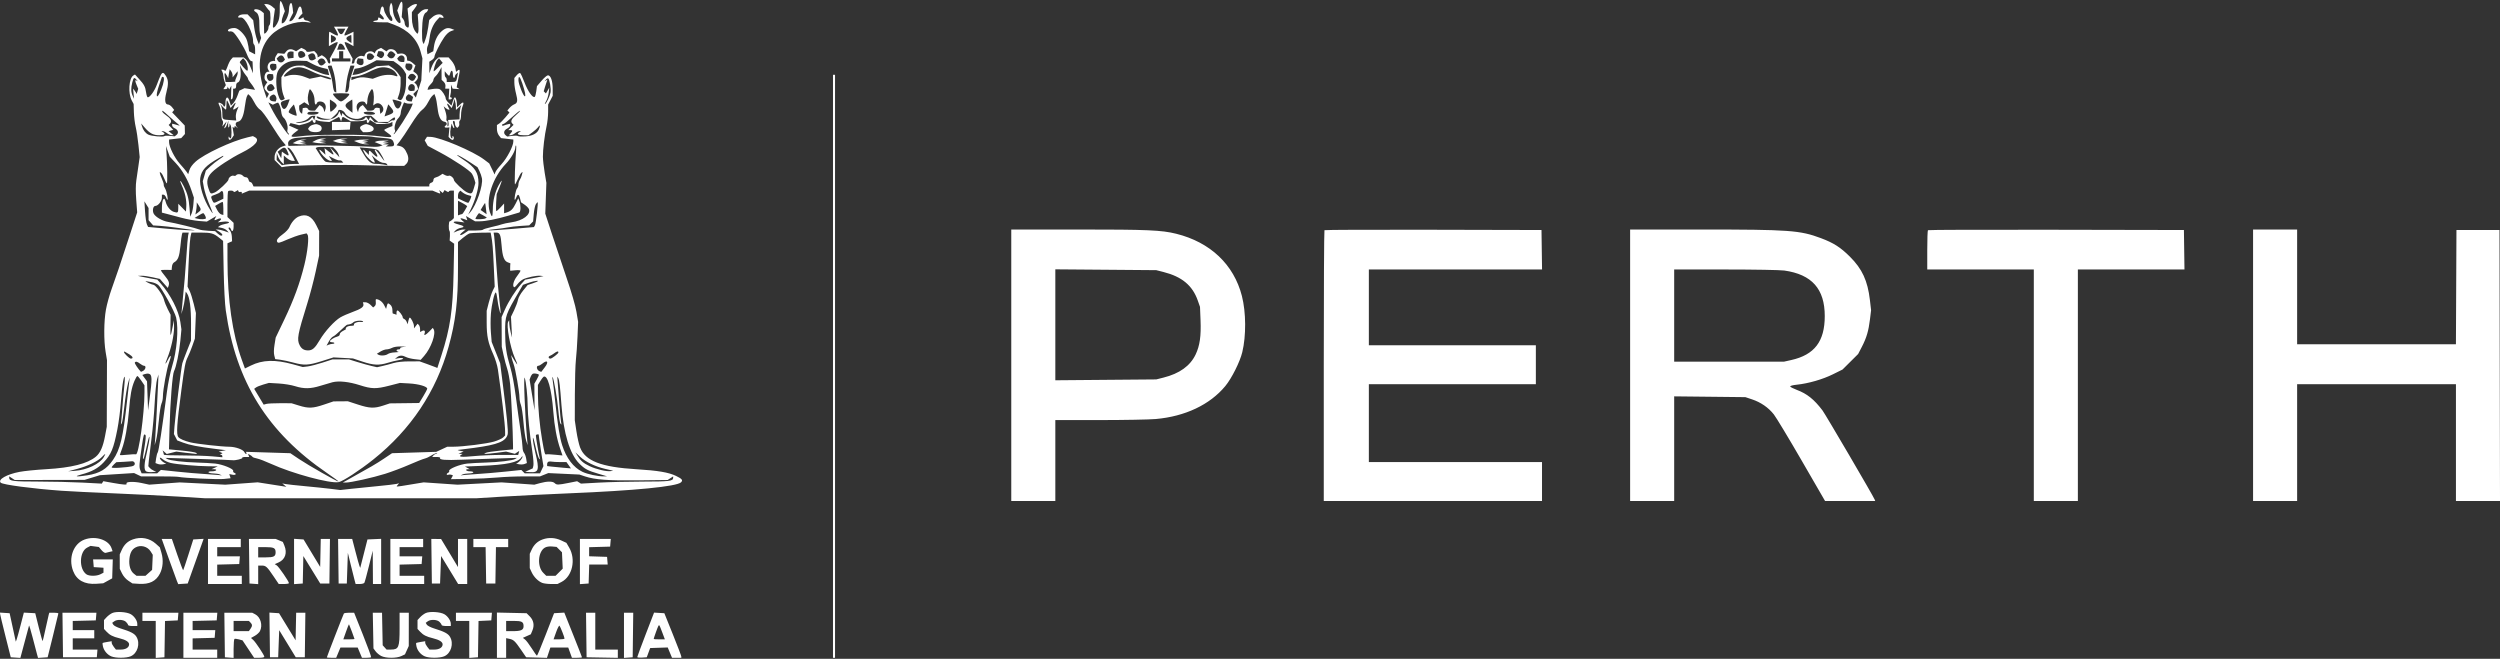 <svg xmlns="http://www.w3.org/2000/svg" width="2440" height="643" viewBox="0 0 2440 643" version="1.1"><rect x="0" y="0" width="2440" height="643" fill="#333333" stroke="none"/><path d="M 273.041 8.750 C 273.162 13.581, 272.687 17.933, 271.778 20.304 C 270.233 24.338, 267.433 27.766, 266.470 26.804 C 266.153 26.486, 266.445 22.282, 267.120 17.460 L 268.346 8.694 265.617 6.347 C 264.116 5.056, 261.758 4, 260.376 4 L 257.864 4 259.978 6.970 C 261.142 8.603, 262.522 10.205, 263.047 10.529 C 264.317 11.314, 264.276 23.712, 263 24.500 C 262.450 24.840, 262 26.147, 262 27.404 C 262 29.640, 258.186 34.191, 257.809 32.405 C 257.704 31.907, 257.591 27.300, 257.559 22.167 L 257.500 12.835 255.139 10.917 C 252.677 8.917, 248 8.294, 248 9.965 C 248 10.495, 248.863 11.392, 249.919 11.956 C 252.251 13.205, 253.352 17.643, 253.172 25.071 C 253.098 28.136, 253.451 32.086, 253.957 33.849 L 254.876 37.056 253.785 40.187 L 252.694 43.318 250.918 38.798 C 249.941 36.312, 248.689 31.007, 248.135 27.011 L 247.128 19.743 244.377 16.872 L 241.626 14 237.935 14 C 235.875 14, 233.695 14.663, 233 15.500 C 231.736 17.023, 232.192 17.357, 235.141 17.071 C 239.213 16.675, 247 31.762, 247 40.046 C 247 41.606, 247.450 43.160, 248 43.500 C 248.550 43.840, 249 46.128, 249 48.585 L 249 53.051 246.062 51.532 L 243.124 50.013 242.432 45.257 C 242.052 42.640, 241.073 39.150, 240.258 37.500 C 238.061 33.052, 233.064 28.173, 230.022 27.505 C 226.811 26.800, 221.614 28.566, 222.531 30.051 C 222.890 30.631, 223.705 30.918, 224.342 30.688 C 224.979 30.458, 226.264 30.663, 227.197 31.142 C 229.757 32.457, 238.490 46.289, 241.003 53.009 C 242.222 56.268, 243.958 59.173, 244.860 59.465 L 246.500 59.995 246.720 65.747 L 246.940 71.500 244.493 65.500 C 243.147 62.200, 241.085 58.712, 239.912 57.750 L 237.778 56 232.544 56 L 227.310 56 225.502 57.998 C 224.508 59.096, 222.917 62.291, 221.967 65.097 C 221.017 67.902, 219.935 69.703, 219.561 69.099 C 219.188 68.495, 218.218 68, 217.406 68 L 215.930 68 216.965 69.934 C 217.534 70.998, 218 72.879, 218 74.113 C 218 75.348, 218.547 77.871, 219.215 79.719 L 220.431 83.080 219.207 85.040 L 217.983 87 219.992 87 C 221.096 87, 222.007 86.438, 222.015 85.750 L 222.031 84.500 222.898 85.870 L 223.766 87.240 224.790 85.411 L 225.813 83.583 225.595 90.312 L 225.378 97.041 226.439 96.677 C 227.022 96.478, 227.500 94.111, 227.500 91.419 L 227.500 86.523 229 86.498 C 229.972 86.482, 230.486 85.509, 230.461 83.737 C 230.435 81.983, 231.051 80.801, 232.176 80.444 C 234.342 79.757, 235.431 74.517, 234.719 68.202 L 234.193 63.530 236.103 67.458 C 237.154 69.618, 238.911 72.341, 240.007 73.508 C 241.103 74.674, 242 76.128, 242 76.738 C 242 77.348, 243.058 79.119, 244.351 80.673 C 245.645 82.228, 247.198 84.442, 247.803 85.593 L 248.902 87.686 243.771 86.875 L 238.640 86.064 236.101 87.282 L 233.561 88.500 231.725 93.500 C 230.714 96.250, 228.866 99.536, 227.618 100.803 L 225.348 103.106 224.134 99.053 C 222.345 93.082, 220 94.232, 220 101.082 C 220 102.687, 219.550 104, 219 104 C 218.450 104, 218 103.566, 218 103.035 C 218 101.904, 214.056 99.611, 213.341 100.326 C 213.072 100.594, 213.561 102.184, 214.426 103.857 C 215.292 105.531, 216 109.146, 216 111.891 C 216 114.636, 216.486 117.183, 217.081 117.550 C 217.686 117.924, 217.895 119.381, 217.555 120.859 L 216.949 123.500 219.067 121 L 221.186 118.500 220.593 120.250 C 220.267 121.213, 219.699 122.749, 219.330 123.664 L 218.660 125.328 219.814 124.615 C 220.449 124.223, 221.417 122.461, 221.964 120.701 L 222.961 117.500 222.689 121.180 C 222.540 123.204, 222.774 124.640, 223.209 124.371 C 223.644 124.102, 224.007 123.121, 224.015 122.191 L 224.031 120.500 225 122 C 226.234 123.909, 226.305 135, 225.083 135 C 224.579 135, 223.940 134.438, 223.662 133.750 C 223.352 132.980, 223.128 133.150, 223.079 134.191 C 222.946 137.033, 224.818 137.207, 226.581 134.516 L 228.251 131.969 227.602 127.911 L 226.953 123.853 227.976 124.485 C 228.539 124.833, 229 124.586, 229 123.937 L 229 122.755 230.750 124.079 L 232.500 125.404 231.250 124.002 C 229.274 121.786, 229.752 119.175, 232.199 118.820 C 235.508 118.339, 237.766 113.435, 238.915 104.233 C 239.483 99.686, 240.446 95.036, 241.054 93.900 L 242.159 91.834 244.057 93.552 C 245.101 94.497, 247.079 97.524, 248.452 100.280 C 249.826 103.036, 252.246 106.079, 253.830 107.043 C 255.539 108.082, 259.919 113.953, 264.605 121.484 C 268.947 128.464, 273.967 135.899, 275.759 138.006 L 279.018 141.839 275.432 143.023 C 271.337 144.374, 268.009 149.001, 268.004 153.350 L 268 156.200 271.490 159.690 L 274.979 163.179 278.740 162.547 C 287.479 161.079, 333.044 160.476, 362 161.445 C 368.875 161.675, 379 161.861, 384.500 161.859 L 394.500 161.855 396.160 160.354 C 398.712 158.047, 399.191 154.392, 397.479 150.295 C 395.405 145.332, 393.382 143.243, 389.911 142.480 L 387.028 141.847 390.264 137.826 C 392.044 135.615, 396.912 128.336, 401.083 121.653 C 405.585 114.437, 409.982 108.607, 411.906 107.301 C 413.687 106.091, 416.247 102.889, 417.595 100.186 C 418.942 97.482, 420.923 94.475, 421.997 93.503 L 423.949 91.736 425.046 94.618 C 425.649 96.203, 426.553 101.095, 427.055 105.489 C 428.037 114.094, 430.167 118.272, 433.850 118.820 C 436.065 119.149, 436.770 121.406, 435 122.500 C 433.182 123.624, 433.961 124.828, 436.338 124.567 L 438.677 124.311 438.228 128.974 L 437.780 133.638 439.471 135.328 C 440.401 136.258, 441.575 136.763, 442.081 136.450 C 443.349 135.667, 443.241 133, 441.941 133 C 441.359 133, 441.160 133.450, 441.500 134 C 441.840 134.550, 441.677 135, 441.138 135 C 439.555 135, 438.914 129.853, 439.893 125 L 440.801 120.500 441.517 122.750 C 441.911 123.987, 442.620 125, 443.092 125 C 443.564 125, 443.512 123.846, 442.975 122.435 C 441.736 119.175, 441.742 118, 443 118 C 443.550 118, 444 119.035, 444 120.300 C 444 121.565, 444.506 123.106, 445.124 123.724 L 446.248 124.848 447.447 123.727 C 448.107 123.110, 448.459 121.622, 448.229 120.420 C 448 119.218, 448.304 117.930, 448.906 117.558 C 449.508 117.186, 450 114.713, 450 112.063 C 450 109.413, 450.681 105.614, 451.513 103.622 C 453.300 99.347, 452.042 98.867, 448.455 102.455 L 446 104.909 445.986 102.205 C 445.968 98.545, 444.953 95, 443.924 95 C 443.460 95, 442.537 96.812, 441.874 99.028 L 440.667 103.055 437.833 100.340 C 436.275 98.847, 434.998 96.923, 434.996 96.063 C 434.991 93.800, 431.427 88.299, 429.191 87.102 C 428.012 86.471, 425.353 86.381, 422.276 86.867 L 417.277 87.658 417.733 85.915 C 417.983 84.956, 419.271 83.155, 420.594 81.912 C 421.917 80.668, 423 78.900, 423 77.981 C 423 77.062, 423.947 75.453, 425.104 74.406 C 426.261 73.359, 428.041 70.927, 429.060 69.001 L 430.912 65.500 430.956 71.711 L 431 77.922 433.017 79.801 C 434.191 80.895, 434.922 82.686, 434.767 84.090 L 434.500 86.500 436.500 86.519 L 438.500 86.538 438.178 91.769 L 437.857 97 439.428 97 C 440.293 97, 441 96.550, 441 96 C 441 95.450, 440.520 95, 439.933 95 C 439.280 95, 439.144 94.126, 439.583 92.750 C 439.978 91.513, 440.261 88.700, 440.213 86.500 L 440.124 82.500 440.948 84.529 L 441.772 86.557 445.136 86.783 L 448.500 87.010 447.103 86.105 L 445.706 85.200 446.342 81.850 C 446.692 80.008, 447.433 76.288, 447.990 73.584 C 449.106 68.163, 448.785 67.103, 446.583 68.931 L 445.118 70.147 444.426 66.456 C 444.045 64.427, 442.397 61.244, 440.763 59.383 L 437.793 56 432.952 56 L 428.112 56 425.546 58.250 C 424.134 59.487, 422.100 62.975, 421.026 66 L 419.072 71.500 419.036 65.865 L 419 60.230 421.500 58.592 C 422.875 57.691, 424 56.279, 424 55.455 C 424 53.248, 429.506 42.249, 433.489 36.500 C 435.700 33.308, 438.137 31.082, 440.226 30.345 L 443.500 29.190 440.618 28.070 C 437.055 26.684, 434.339 27.446, 430.658 30.862 C 426.918 34.335, 424.423 39.399, 423.569 45.257 L 422.876 50.013 420.047 51.476 L 417.218 52.939 416.776 49.925 C 416.532 48.267, 416.861 45.894, 417.506 44.651 C 418.151 43.408, 418.992 39.715, 419.375 36.445 C 420.150 29.818, 422.805 23.581, 426.587 19.500 L 429.097 16.792 431.049 17.302 C 433.257 17.880, 433.579 16.979, 431.800 15.200 C 429.729 13.129, 425.207 13.842, 421.969 16.750 L 418.906 19.500 417.942 26.500 C 417.411 30.350, 416.216 35.644, 415.286 38.264 L 413.595 43.028 412.628 41.300 C 411.415 39.133, 411.746 21.791, 413.097 16.699 C 413.651 14.608, 414.721 12.660, 415.475 12.371 C 416.229 12.082, 417.091 11.205, 417.391 10.423 L 417.937 9 415.423 9 C 414.040 9, 411.741 10.168, 410.313 11.596 L 407.717 14.193 408.295 22.390 C 408.613 26.898, 408.531 31.140, 408.113 31.817 L 407.353 33.047 405.818 31.274 C 403.446 28.532, 402 23.235, 402 17.284 L 402 11.867 404.500 8.589 C 405.875 6.786, 407 5.016, 407 4.656 C 407 3.216, 403.110 4.126, 400.505 6.175 L 397.739 8.350 398.448 15.425 C 399.586 26.788, 399.307 28.329, 396.524 26.020 C 395.686 25.324, 394.986 23.798, 394.968 22.628 C 394.951 21.457, 394.287 19.642, 393.494 18.594 L 392.052 16.689 392.661 9.487 C 393.395 0.800, 391.992 -0.885, 389.486 5.675 L 387.716 10.310 389.363 14.905 C 391.437 20.691, 391.488 23.124, 389.520 22.369 C 386.845 21.343, 383.755 15.016, 383.485 10.013 C 383.342 7.350, 382.871 4.600, 382.440 3.902 L 381.655 2.633 380.898 4.566 C 379.643 7.770, 379.970 13.376, 381.532 15.441 C 383.441 17.965, 383.473 21.119, 381.583 20.394 C 379.470 19.583, 375.208 12.688, 374.830 9.470 C 374.337 5.262, 372.226 5.276, 371.436 9.492 L 370.756 13.112 373.049 15.552 C 375.635 18.305, 374.923 20.058, 371.968 18.212 C 369.451 16.640, 369 16.684, 369 18.500 C 369 19.325, 368.212 20.007, 367.250 20.015 C 366.288 20.024, 364.926 20.395, 364.223 20.841 C 363.503 21.298, 366.335 21.690, 370.723 21.740 L 378.500 21.829 384.500 24.057 C 398.251 29.161, 407.229 38.277, 410.535 50.491 L 412.285 56.957 411.742 67.729 L 411.198 78.500 408.526 86.842 L 405.855 95.184 404.599 93.466 L 403.343 91.748 405.733 89.357 L 408.124 86.967 407.469 84.733 C 407.108 83.505, 406.248 82.095, 405.557 81.600 L 404.300 80.700 406.150 78.850 C 408.661 76.339, 408.476 73.452, 405.667 71.334 L 403.334 69.574 404.417 66.701 L 405.500 63.829 402.625 61.355 C 401.044 59.995, 399.188 59.098, 398.500 59.361 C 397.698 59.669, 397.250 58.912, 397.250 57.249 C 397.250 53.991, 394.335 51.755, 390.751 52.263 L 388.003 52.653 386.478 50.327 C 384.841 47.828, 380.263 47.137, 378.307 49.093 L 377.214 50.186 374.566 48.451 L 371.918 46.716 369.431 47.849 C 368.063 48.473, 366.679 49.673, 366.355 50.517 L 365.766 52.051 364.444 50.953 C 362.274 49.153, 357.617 50.231, 356.500 52.793 L 355.500 55.087 353.371 54.555 C 350.707 53.889, 346 57.413, 346 60.073 C 346 61.133, 345.387 62, 344.639 62 L 343.277 62 343.732 59.623 L 344.186 57.245 339.976 49.573 C 337.660 45.354, 336.073 41.594, 336.450 41.217 C 336.826 40.841, 338.904 41.551, 341.067 42.796 L 345 45.060 345 38.010 L 345 30.959 340.903 33.049 C 338.650 34.199, 336.545 34.878, 336.225 34.559 C 335.906 34.239, 336.653 32.183, 337.886 29.989 L 340.128 26 333.034 26 L 325.940 26 328.204 29.933 C 329.449 32.096, 330.156 34.177, 329.776 34.557 C 329.396 34.937, 327.465 34.292, 325.486 33.124 C 323.506 31.956, 321.686 31, 321.443 31 C 321.199 31, 321 34.163, 321 38.030 L 321 45.060 324.933 42.796 C 327.096 41.551, 329.174 40.841, 329.550 41.217 C 329.927 41.594, 328.340 45.354, 326.024 49.573 L 321.814 57.245 322.268 59.623 C 322.886 62.853, 320.405 62.751, 319.593 59.513 C 319.249 58.145, 317.881 56.313, 316.551 55.442 L 314.134 53.858 312.067 54.964 L 310 56.070 310 54.607 C 310 53.802, 309.248 52.391, 308.328 51.471 L 306.656 49.799 302.828 50.411 C 300.466 50.789, 299 50.628, 299 49.990 C 299 49.422, 297.893 48.453, 296.541 47.837 L 294.082 46.716 291.531 48.388 L 288.980 50.059 287.056 49.030 C 283.999 47.394, 281.290 47.821, 279.323 50.250 L 277.500 52.500 274.312 52.191 L 271.123 51.882 269.452 54.434 C 268.532 55.837, 268.049 57.686, 268.379 58.544 C 268.708 59.402, 268.570 59.852, 268.072 59.545 C 267.575 59.237, 266.018 59.423, 264.612 59.957 C 261.610 61.099, 260.159 65.424, 261.862 68.151 L 263.017 70 261.544 70 C 258.383 70, 256.827 76.782, 259.482 78.985 L 260.963 80.214 259.482 82.330 C 257.453 85.226, 257.616 86.707, 260.255 89.345 L 262.509 91.600 261.435 93.754 L 260.362 95.907 258.723 91.204 C 250.115 66.495, 252.206 46.698, 264.749 34.155 C 273.130 25.775, 288.761 20.122, 299.460 21.603 L 303.500 22.162 302 21.096 C 301.175 20.510, 299.761 20.024, 298.857 20.015 C 297.953 20.007, 296.948 19.306, 296.622 18.457 L 296.030 16.914 293.929 18.038 C 290.844 19.689, 290.318 18.354, 292.951 15.552 L 295.244 13.112 294.564 9.492 C 293.771 5.264, 291.914 5.306, 290.610 9.582 C 289.050 14.702, 286.556 19.141, 284.664 20.167 C 281.937 21.645, 281.804 20.797, 284.080 16.432 L 286.130 12.500 285.683 8.201 C 285.436 5.836, 284.932 3.599, 284.563 3.230 C 283.358 2.025, 282.031 5.406, 282.015 9.719 C 281.999 14.238, 278.816 21.473, 276.443 22.383 L 275 22.937 275 20.591 C 275 19.300, 275.683 16.610, 276.517 14.613 L 278.035 10.981 276.402 5.991 C 275.504 3.246, 274.337 1, 273.808 1 C 273.259 1, 272.930 4.322, 273.041 8.750 M 330.157 30.445 C 331.842 34.143, 333.778 34.331, 335.518 30.966 L 337.051 28 333.047 28 L 329.043 28 330.157 30.445 M 323 37.927 L 323 41.812 325.492 40.656 C 328.691 39.172, 328.695 36.638, 325.500 35.182 L 323 34.043 323 37.927 M 340.250 35.220 C 337.316 36.635, 337.400 38.377, 340.500 40.408 L 343 42.046 343 38.023 C 343 35.810, 342.887 34.030, 342.750 34.068 C 342.613 34.105, 341.488 34.624, 340.250 35.220 M 330.700 43.866 C 330.440 44.765, 329.946 46.175, 329.602 47 L 328.978 48.500 332.989 48.500 C 335.195 48.500, 337 48.409, 337 48.297 C 337 48.185, 336.495 46.986, 335.878 45.632 C 334.512 42.634, 331.367 41.561, 330.700 43.866 M 281.080 51.404 C 280.378 52.250, 280.126 53.822, 280.503 55.010 L 281.172 57.116 283.836 56.808 L 286.500 56.500 286.500 53.500 L 286.500 50.500 284.412 50.202 C 283.264 50.038, 281.765 50.579, 281.080 51.404 M 291.667 50.667 C 290.397 51.936, 291.007 55.789, 292.572 56.389 C 294.297 57.051, 298 55.453, 298 54.047 C 298 50.710, 293.842 48.491, 291.667 50.667 M 331 53.500 L 331 57 327.500 57 L 324 57 324 58.500 L 324 60 333 60 L 342 60 342 58.500 L 342 57 338.500 57 L 335 57 335 53.500 L 335 50 333 50 L 331 50 331 53.500 M 368.445 52.174 L 367.755 54.348 369.587 55.687 C 371.706 57.237, 372.961 57.009, 374.338 54.826 C 375.806 52.498, 374.389 50, 371.599 50 L 369.135 50 368.445 52.174 M 378.966 52.064 L 377.861 54.128 379.053 55.564 C 380.739 57.596, 383.745 57.344, 384.963 55.069 L 385.996 53.139 384.427 51.569 C 382.278 49.421, 380.284 49.602, 378.966 52.064 M 302.115 52.908 L 300.729 53.785 301.384 56.393 C 302.053 59.061, 304.273 59.746, 306.885 58.092 L 308.271 57.215 307.616 54.607 C 306.947 51.939, 304.727 51.254, 302.115 52.908 M 358.384 53.442 C 358.080 54.234, 357.988 55.697, 358.179 56.692 C 358.625 59.009, 362.899 59.108, 364.333 56.834 L 365.384 55.168 364.070 53.584 C 362.428 51.606, 359.120 51.523, 358.384 53.442 M 271.573 55.569 L 270.004 57.139 271.037 59.069 C 272.255 61.344, 275.261 61.596, 276.947 59.564 L 278.139 58.128 277.034 56.064 C 275.716 53.602, 273.722 53.421, 271.573 55.569 M 388.930 55.584 L 387.616 57.168 388.667 58.834 C 389.245 59.750, 390.794 60.500, 392.109 60.500 L 394.500 60.500 394.837 58.113 C 395.372 54.335, 391.384 52.628, 388.930 55.584 M 235.647 58.496 C 234.741 59.402, 234 60.383, 234 60.678 C 234 61.817, 240.224 69, 241.212 69 C 242.856 69, 241.174 60.764, 239.103 58.675 L 237.294 56.849 235.647 58.496 M 311.053 58.436 L 309.861 59.872 310.966 61.936 C 312.284 64.398, 314.278 64.579, 316.427 62.431 L 317.996 60.861 316.963 58.931 C 315.745 56.656, 312.739 56.404, 311.053 58.436 M 348.628 58.528 C 347.641 61.100, 347.863 61.856, 349.928 62.961 C 352.857 64.529, 355.160 63.188, 354.804 60.122 L 354.500 57.500 351.878 57.196 L 349.255 56.892 348.628 58.528 M 426.785 58.686 C 425.343 60.279, 422.645 68.978, 423.369 69.702 C 423.509 69.843, 425.529 68.017, 427.857 65.645 L 432.090 61.333 430.272 59.087 L 428.453 56.842 426.785 58.686 M 281.655 60.408 C 277.151 62.073, 273.446 65.301, 271.218 69.500 C 269.057 73.574, 269.135 84.974, 271.373 92.250 C 273.085 97.814, 274.166 98.817, 276.708 97.202 L 277.916 96.434 276.320 91.967 C 275.443 89.510, 274.703 84.765, 274.675 81.421 L 274.625 75.343 276.763 71.883 C 279.690 67.148, 285.593 64, 291.544 64 L 296.317 64 305.125 68.057 C 309.969 70.289, 315.594 72.384, 317.624 72.714 L 321.315 73.313 320.671 70.906 C 320.317 69.583, 320.021 68.202, 320.014 67.838 C 320.006 67.474, 318.087 66.857, 315.750 66.467 C 313.413 66.078, 308.800 64.356, 305.500 62.641 L 299.500 59.524 292.500 59.255 C 288.263 59.092, 283.983 59.547, 281.655 60.408 M 360.972 62.273 C 357.382 64.185, 352.576 66.065, 350.293 66.450 L 346.143 67.152 345.079 70.202 L 344.016 73.253 348.258 72.601 C 350.591 72.242, 355.875 70.300, 360 68.285 L 367.500 64.623 373.500 64.224 L 379.500 63.825 382.976 66.186 C 384.888 67.485, 387.476 70.066, 388.726 71.922 L 391 75.296 391 81.522 C 391 84.947, 390.316 89.686, 389.481 92.054 L 387.962 96.359 389.231 97.163 C 391.363 98.514, 392.420 97.540, 394.383 92.417 C 395.603 89.231, 396.284 84.827, 396.317 79.908 L 396.368 72.316 394.386 68.922 C 393.296 67.055, 390.520 64.204, 388.218 62.585 L 384.031 59.643 375.766 59.220 L 367.500 58.796 360.972 62.273 M 263.631 63.518 C 262.879 65.479, 264.591 69.006, 266.285 68.985 C 268.677 68.955, 270.169 67.234, 269.837 64.887 L 269.500 62.500 266.878 62.196 C 265.174 61.998, 264.037 62.462, 263.631 63.518 M 395.706 64.018 C 395.135 66.200, 397.287 69, 399.536 69 C 401.359 69, 403.159 65.577, 402.389 63.572 C 402.041 62.665, 400.612 62, 399.010 62 L 396.233 62 395.706 64.018 M 320.001 64.750 C 320.001 65.162, 320.904 67.877, 322.009 70.782 C 323.113 73.687, 324.350 79.050, 324.758 82.700 C 325.238 86.989, 325.997 89.502, 326.905 89.803 L 328.309 90.270 327.740 82.743 C 327.427 78.604, 326.375 72.693, 325.403 69.609 L 323.635 64 321.817 64 C 320.818 64, 320 64.338, 320.001 64.750 M 340.514 69.250 C 339.655 72.138, 338.737 76.188, 338.476 78.250 C 338.214 80.313, 337.770 83.800, 337.488 86 L 336.976 90 338.363 90 C 339.766 90, 340.982 85.937, 341.021 81.125 C 341.033 79.681, 342.156 75.350, 343.517 71.500 C 344.878 67.650, 345.993 64.388, 345.996 64.250 C 345.998 64.112, 345.117 64, 344.039 64 L 342.077 64 340.514 69.250 M 286.479 66.558 C 282.854 67.795, 276.255 73.588, 277.290 74.623 C 277.528 74.861, 278.939 74.593, 280.426 74.028 C 284.623 72.432, 291.476 72.809, 297.097 74.945 L 302.215 76.890 307.571 75.814 L 312.926 74.739 317.692 76.307 C 320.313 77.170, 322.662 77.672, 322.912 77.421 C 323.879 76.455, 321.284 75.168, 316.243 74.116 C 313.352 73.512, 307.952 71.504, 304.243 69.654 C 295.996 65.540, 291.671 64.786, 286.479 66.558 M 370.500 66.057 C 368.300 66.490, 363.528 68.404, 359.896 70.309 C 356.264 72.214, 350.976 74.091, 348.146 74.480 L 343 75.188 343 76.701 L 343 78.214 344.750 77.499 C 349.990 75.356, 353.345 74.962, 358.398 75.897 L 363.780 76.891 368.901 74.946 C 374.457 72.835, 381.368 72.429, 385.435 73.975 C 388.384 75.097, 388.649 74.371, 386.439 71.217 C 383.419 66.904, 376.904 64.795, 370.500 66.057 M 223.413 71.888 L 222.700 76.276 221.272 73.549 C 219.378 69.935, 218.642 70.919, 219.489 75.933 L 220.176 80 225.255 80 C 228.048 80, 230.051 79.718, 229.707 79.373 C 229.362 79.028, 229.737 77.476, 230.540 75.923 C 231.343 74.370, 231.984 72.289, 231.964 71.300 L 231.928 69.500 229.469 72.500 L 227.010 75.500 227.005 73.441 C 227.002 72.309, 226.354 70.509, 225.563 69.441 L 224.127 67.500 223.413 71.888 M 439.411 71.500 C 438.641 74.567, 438.313 74.590, 435.944 71.750 L 434.067 69.500 434.033 72.191 C 434.015 73.671, 434.450 75.160, 435 75.500 C 435.550 75.840, 436 76.991, 436 78.059 L 436 80 440.531 80 C 445.289 80, 445.414 79.875, 446.413 74.128 L 446.999 70.756 445.499 72.001 C 444.675 72.685, 444 73.865, 444 74.622 C 444 75.380, 443.550 76, 443 76 C 442.450 76, 442 74.425, 442 72.500 C 442 68.460, 440.335 67.817, 439.411 71.500 M 156.688 73.750 C 155.938 75.263, 154.290 79.331, 153.025 82.791 C 150.847 88.751, 146.343 95, 144.228 95 C 143.694 95, 142.958 92.862, 142.592 90.250 C 141.802 84.606, 140.765 82.633, 135.611 76.964 L 131.721 72.686 130.111 73.691 C 125.766 76.401, 124.845 91.041, 128.579 98.045 L 130.420 101.500 130.666 109.500 C 130.801 113.900, 131.609 120.425, 132.461 124 C 133.314 127.575, 134.532 135.629, 135.168 141.898 L 136.325 153.295 135.181 161.398 C 134.553 165.854, 133.588 172.495, 133.037 176.155 C 132.388 180.465, 132.362 187.122, 132.963 195.042 L 133.892 207.273 127.005 228.387 C 117.326 258.058, 113.337 269.915, 108.942 282.083 C 106.840 287.903, 104.352 296.903, 103.414 302.083 C 101.364 313.403, 101.215 332.278, 103.087 343.500 L 104.422 351.500 104.315 384.018 L 104.208 416.536 102.547 425.400 C 100.564 435.984, 97.887 442.072, 93.637 445.664 C 85.507 452.535, 69.678 456.532, 44.999 457.944 C 35.374 458.495, 23.709 459.665, 19.075 460.545 C 6.564 462.919, -2.366 468.034, 0.681 471.081 C 2.697 473.097, 31.034 476.868, 60 478.976 C 67.425 479.517, 90.150 480.644, 110.500 481.481 C 130.850 482.319, 159.425 483.753, 174 484.669 L 200.500 486.334 332.500 486.334 L 464.500 486.335 491 484.689 C 505.575 483.784, 534.375 482.349, 555 481.498 C 619.971 478.821, 660.597 474.831, 664.703 470.725 C 666.775 468.653, 665.758 467.370, 659.741 464.468 C 652.608 461.027, 641.893 459.220, 621.317 457.989 C 586.683 455.917, 571.086 449.863, 566.108 436.559 C 565.013 433.633, 563.416 426.515, 562.559 420.741 L 561 410.243 561.063 384.872 C 561.098 370.917, 561.564 355.675, 562.099 351 C 562.634 346.325, 563.336 336.123, 563.660 328.329 L 564.247 314.158 562.602 304.329 C 561.581 298.228, 557.913 285.587, 552.931 271 C 548.517 258.075, 542.046 238.725, 538.550 228 L 532.194 208.500 532.731 193.500 L 533.268 178.500 531.598 168.500 C 530.679 163, 529.901 156.025, 529.869 153 C 529.797 146.153, 531.556 131.597, 533.493 123 C 534.299 119.425, 534.968 113.251, 534.979 109.281 L 535 102.062 537.222 97.798 L 539.444 93.535 539.423 86.517 C 539.400 78.847, 537.496 73.500, 534.788 73.500 C 533.861 73.500, 531.067 75.885, 528.579 78.799 L 524.056 84.098 523.396 89.071 C 523.033 91.807, 522.341 94.289, 521.857 94.588 C 519.928 95.781, 515.184 89.088, 512.024 80.715 C 510.202 75.889, 508.253 71.656, 507.692 71.310 C 507.131 70.963, 505.621 71.902, 504.336 73.396 L 502 76.112 502 80.642 C 502 83.133, 502.750 87.987, 503.667 91.429 C 505.525 98.402, 505.126 100.615, 501.776 101.908 C 500.524 102.391, 498.531 103.913, 497.347 105.290 L 495.193 107.793 496.215 108.815 L 497.236 109.836 493.368 114.466 C 491.241 117.012, 488.488 119.759, 487.250 120.571 L 485 122.046 485 125.888 C 485 128.213, 485.788 130.732, 486.995 132.266 L 488.990 134.802 494.995 135.499 L 501 136.196 501 138.153 C 501 142.603, 494.866 154.377, 489.566 160.102 C 486.587 163.320, 483.839 166.932, 483.459 168.131 L 482.767 170.309 480.134 164.905 L 477.500 159.500 472.500 155.720 C 461.718 147.570, 429.409 133.882, 420.303 133.607 L 416.769 133.500 415.634 135.259 L 414.500 137.017 416.005 139.699 L 417.510 142.381 429.277 148.650 C 442.826 155.869, 458.513 166.328, 460.623 169.547 C 461.418 170.761, 462.504 173.270, 463.035 175.121 L 464 178.487 462.472 183.744 C 460.869 189.257, 460.181 189.667, 455.826 187.705 C 452.374 186.149, 443 177.313, 443 175.615 C 443 173.691, 439.311 170.690, 437.968 171.520 C 437.331 171.914, 435.698 171.641, 434.340 170.914 L 431.870 169.592 430.185 170.803 C 428.479 172.028, 427.217 172.620, 424.500 173.469 C 423.675 173.726, 423 174.799, 423 175.852 C 423 176.926, 422.122 177.996, 421 178.290 C 419.900 178.577, 419 179.530, 419 180.406 L 419 182 333.237 182 L 247.474 182 246.451 179.750 C 245.887 178.512, 244.926 177.597, 244.313 177.717 C 243.701 177.836, 242.921 176.823, 242.581 175.467 C 242.201 173.951, 241.245 173, 240.103 173 C 239.081 173, 237.685 172.325, 237 171.500 C 235.575 169.783, 231.432 169.491, 230.475 171.041 C 230.121 171.613, 229.017 171.823, 228.021 171.507 C 226.130 170.907, 223.011 173.270, 222.985 175.321 C 222.965 177.008, 213.026 186.330, 209.703 187.780 C 205.553 189.590, 205.306 189.438, 203.480 183.941 C 201.220 177.136, 202.135 172.865, 206.866 168.134 C 211.830 163.170, 225.435 154.238, 236 149.006 C 249.019 142.560, 254.047 136.701, 248.917 133.955 L 246.833 132.840 241.667 134.040 C 226.301 137.608, 199.268 150.256, 190.872 157.805 C 187.746 160.616, 185.618 163.542, 184.859 166.075 L 183.685 169.995 182.159 167.748 C 181.319 166.511, 178.353 162.975, 175.566 159.888 C 170.414 154.181, 165 143.298, 165 138.648 L 165 136.196 170.926 135.509 L 176.852 134.821 178.676 132.805 L 180.500 130.789 180.404 126.645 L 180.307 122.500 174.170 116.083 L 168.032 109.666 169.021 108.474 L 170.010 107.283 167.933 104.641 C 166.790 103.189, 164.996 102, 163.946 102 C 161.048 102, 160.434 97.554, 162.343 90.391 C 164.512 82.249, 164.429 78.217, 162.011 74.250 C 159.591 70.282, 158.460 70.175, 156.688 73.750 M 260.631 73.518 C 259.879 75.479, 261.591 79.006, 263.285 78.985 C 265.677 78.955, 267.169 77.234, 266.837 74.887 L 266.500 72.500 263.878 72.196 C 262.174 71.998, 261.037 72.462, 260.631 73.518 M 399.037 73.931 L 398.004 75.861 399.573 77.431 C 401.722 79.579, 403.716 79.398, 405.034 76.936 L 406.139 74.872 404.947 73.436 C 403.261 71.404, 400.255 71.656, 399.037 73.931 M 813 357.500 L 813 642 814 642 L 815 642 815 357.500 L 815 73 814 73 L 813 73 813 357.500 M 157.996 75.250 C 157.993 75.388, 156.878 78.650, 155.517 82.500 C 151.242 94.591, 152.724 98.678, 157.323 87.480 C 160.036 80.873, 160.825 75, 159 75 C 158.450 75, 157.998 75.112, 157.996 75.250 M 505.997 78.250 C 505.994 81.888, 510.787 94, 512.229 94 C 513.376 94, 512.490 89.502, 509.719 81.250 C 507.410 74.374, 506.002 73.239, 505.997 78.250 M 129.119 80.443 C 127.668 86.204, 127.765 89.793, 129.471 93.500 L 130.852 96.500 130.356 91.500 L 129.860 86.500 131.430 88.441 C 132.293 89.509, 133.039 90.859, 133.086 91.441 C 133.133 92.024, 133.562 91.197, 134.038 89.604 L 134.905 86.708 133.453 83.232 C 131.671 78.968, 131.613 77.649, 133.250 78.633 L 134.500 79.384 133.128 77.692 C 131.040 75.119, 130.338 75.601, 129.119 80.443 M 532.863 77.703 L 531.500 79.384 532.920 78.528 L 534.340 77.672 533.741 79.232 C 533.412 80.090, 532.585 82.653, 531.903 84.928 L 530.664 89.064 531.742 90.142 L 532.821 91.221 534.464 88.360 L 536.108 85.500 535.549 90.426 C 535.242 93.135, 534.092 96.875, 532.993 98.736 C 531.895 100.597, 531.454 101.838, 532.013 101.492 C 533.512 100.565, 536.618 93.987, 537.338 90.215 C 537.995 86.767, 536.414 77.374, 535.032 76.520 C 534.589 76.246, 533.613 76.778, 532.863 77.703 M 261.660 83.482 C 259.563 85.580, 260.700 89, 263.494 89 C 264.738 89, 266.291 88.354, 266.947 87.564 L 268.139 86.128 267.034 84.064 C 265.734 81.634, 263.726 81.417, 261.660 83.482 M 399.039 83.928 C 397.471 86.857, 398.812 89.160, 401.878 88.804 L 404.500 88.500 404.837 86.113 C 405.395 82.170, 400.888 80.472, 399.039 83.928 M 301.642 88.750 C 300.273 93.612, 300.060 96.799, 300.909 99.722 L 301.844 102.944 299.422 101.357 L 297 99.770 294.500 101.408 L 292 103.046 292 105.901 C 292 107.471, 292.642 109.288, 293.428 109.940 L 294.855 111.125 295.178 108.312 L 295.500 105.500 297.754 105.180 C 299.107 104.988, 300.250 105.488, 300.611 106.430 C 300.980 107.390, 302.420 108, 304.319 108 L 307.425 108 309.645 105.250 L 311.865 102.500 313.660 103.595 C 314.647 104.197, 315.710 105.772, 316.023 107.095 L 316.592 109.500 317.296 107.668 C 318.422 104.739, 318.119 102.262, 316.429 100.571 C 314.434 98.576, 310.117 98.533, 309.362 100.500 C 308.247 103.403, 307 101.953, 306.996 97.750 C 306.994 95.279, 306.163 92.139, 305.011 90.250 C 302.736 86.519, 302.322 86.335, 301.642 88.750 M 360.424 90.750 C 359.432 92.813, 358.593 96.186, 358.560 98.247 C 358.498 102.118, 357.644 103.120, 356.638 100.500 C 355.883 98.533, 351.566 98.576, 349.571 100.571 C 347.881 102.262, 347.578 104.739, 348.704 107.668 L 349.408 109.500 349.977 107.095 C 350.290 105.772, 351.353 104.197, 352.340 103.595 L 354.135 102.500 356.355 105.250 L 358.575 108 361.681 108 C 363.580 108, 365.020 107.390, 365.389 106.430 C 365.750 105.488, 366.893 104.988, 368.246 105.180 L 370.500 105.500 370.822 108.312 L 371.145 111.125 372.572 109.940 C 377.044 106.229, 370.998 98.212, 366.241 101.544 L 364.253 102.936 364.749 98.531 C 365.307 93.582, 364.348 87, 363.069 87 C 362.606 87, 361.416 88.688, 360.424 90.750 M 325 91.553 C 325 93.419, 330.819 99, 332.764 99 C 334.813 99, 340.897 93.625, 340.971 91.750 C 340.987 91.338, 337.400 91, 333 91 C 328.600 91, 325 91.249, 325 91.553 M 264.601 93.303 C 261.961 95.233, 262.926 98.432, 266.264 98.817 L 269.011 99.134 269.665 97.431 C 270.339 95.674, 269.094 92.865, 267.388 92.296 C 266.855 92.118, 265.601 92.571, 264.601 93.303 M 397.040 93.452 C 395.126 95.758, 396.203 98.464, 399.173 98.808 L 401.828 99.116 402.537 96.884 L 403.245 94.652 401.431 93.326 C 399.132 91.645, 398.525 91.662, 397.040 93.452 M 277.250 98.247 C 273.767 99.364, 273.364 100.509, 275.105 104.332 C 276.719 107.874, 279.282 106.650, 281.155 101.441 L 282.752 97 281.626 97.102 C 281.007 97.158, 279.038 97.673, 277.250 98.247 M 322 103.046 C 322 106.321, 322.267 109, 322.592 109 C 323.999 109, 328.411 104.755, 328.619 103.202 C 328.752 102.206, 327.426 100.585, 325.423 99.296 L 322 97.092 322 103.046 M 340.289 99.344 C 336.146 102.125, 336.192 103.856, 340.500 107.293 L 344 110.085 344 103.543 C 344 99.944, 343.887 97.042, 343.750 97.094 C 343.613 97.146, 342.055 98.159, 340.289 99.344 M 383.137 97.645 C 383.342 98.115, 384.161 100.188, 384.956 102.250 C 386.648 106.639, 389.154 107.151, 390.839 103.453 C 392.498 99.814, 392.329 99.295, 389.250 98.561 C 387.738 98.200, 385.659 97.654, 384.632 97.348 C 383.604 97.041, 382.931 97.175, 383.137 97.645 M 443.070 98.185 C 443.032 99.112, 442.515 101.137, 441.922 102.685 L 440.845 105.500 438.897 103.108 C 436.435 100.084, 435.639 100.750, 437.478 104.296 L 438.881 107 437.769 107 C 437.158 107, 435.840 106.260, 434.840 105.355 L 433.023 103.711 434.620 108.398 C 435.498 110.976, 436.006 114.191, 435.747 115.542 C 435.489 116.894, 435.716 118, 436.252 118 C 436.788 118, 437.032 119.326, 436.794 120.947 C 436.554 122.582, 436.769 123.643, 437.277 123.329 C 437.780 123.018, 438.005 121.486, 437.776 119.926 L 437.359 117.089 442.930 116.795 L 448.500 116.500 448.545 112 C 448.569 109.525, 448.963 106.375, 449.419 105 L 450.248 102.500 447.624 104.924 L 445 107.349 444.930 103.924 C 444.891 102.041, 444.473 99.600, 444 98.500 L 443.141 96.500 443.070 98.185 M 221 102.500 C 221 104.975, 220.753 107, 220.452 107 C 220.151 107, 218.773 105.763, 217.392 104.250 L 214.879 101.500 215.940 103.684 C 216.523 104.886, 217 108.162, 217 110.966 C 217 116.677, 217.006 116.682, 225.027 117.242 L 230.555 117.628 230.189 114.493 C 229.988 112.770, 230.521 109.690, 231.373 107.650 L 232.923 103.941 230.739 105.470 C 227.465 107.763, 226.777 107.331, 228.474 104.050 C 230.698 99.749, 230.281 99.069, 227.504 102.467 L 225.079 105.434 223.526 101.717 C 222.672 99.673, 221.754 98, 221.487 98 C 221.219 98, 221 100.025, 221 102.500 M 264.498 104.997 C 269.988 115.830, 282 133.816, 282 131.203 C 282 130.606, 281.548 129.839, 280.996 129.498 C 280.444 129.157, 280.262 127.804, 280.591 126.492 C 281.377 123.360, 279.276 116.904, 276.836 114.960 C 275.649 114.013, 274.759 111.825, 274.526 109.281 C 274.218 105.919, 272.874 101.898, 271.494 100.213 C 271.364 100.054, 270.132 100.438, 268.756 101.065 L 266.253 102.206 264.079 101.042 L 261.905 99.879 264.498 104.997 M 392.783 103.708 C 391.926 105.794, 391.174 108.798, 391.112 110.385 C 391.048 112.031, 389.975 114.221, 388.614 115.482 C 386.197 117.722, 384.243 124.966, 385.504 127.007 C 385.872 127.601, 385.628 128.743, 384.964 129.544 C 384.299 130.345, 384.012 131, 384.327 131 C 385.871 131, 399.701 109.396, 402.063 103.293 L 402.917 101.087 400.209 101.210 C 398.719 101.278, 396.789 101.014, 395.921 100.625 L 394.341 99.917 392.783 103.708 M 283.839 105.335 C 282.375 107.169, 281.475 109.107, 281.839 109.642 C 282.671 110.865, 288.904 113.429, 289.529 112.805 C 289.943 112.391, 287.233 102, 286.711 102 C 286.595 102, 285.303 103.501, 283.839 105.335 M 378.507 103.172 C 378.238 103.902, 377.407 106.557, 376.660 109.072 L 375.303 113.643 379.652 112.079 C 384.651 110.281, 384.987 108.962, 381.499 104.816 L 378.997 101.843 378.507 103.172 M 330 108.465 C 330 109.195, 328.409 111.189, 326.465 112.896 L 322.930 116 318.916 116 C 316.707 116, 313.573 115.313, 311.950 114.474 C 310.328 113.635, 309 113.394, 309 113.939 C 309 117.144, 319.947 118.068, 325.682 115.347 C 327.598 114.437, 329.625 112.525, 330.186 111.097 L 331.206 108.500 332.255 111 L 333.305 113.500 333.701 111.876 L 334.098 110.252 336.891 113.045 C 341.731 117.885, 352.892 119.244, 356.096 115.384 L 357.263 113.978 358.560 115.739 L 359.857 117.500 360.517 115.797 L 361.178 114.095 363.438 116.723 L 365.698 119.351 371.842 119.795 L 377.986 120.239 380.521 118.578 C 381.916 117.664, 383.447 117.158, 383.923 117.453 C 384.400 117.747, 385.032 117.360, 385.326 116.592 C 386.302 114.049, 384.764 114.021, 381.784 116.528 L 378.847 119 373.958 119 L 369.070 119 365.653 116 L 362.236 113 358.868 113.032 C 357.016 113.049, 354.626 113.724, 353.559 114.532 C 349.142 117.873, 339.342 115.439, 336.669 110.337 C 335.175 107.487, 330 106.034, 330 108.465 M 158.581 109.250 C 158.867 109.938, 160.877 111.733, 163.050 113.240 C 167.038 116.007, 167.991 118.609, 165.813 120.787 L 164.626 121.974 166.865 124.357 L 169.104 126.740 166.802 127.376 L 164.500 128.013 167 129.984 L 169.500 131.956 167.500 131.956 C 166.400 131.956, 164.375 131.076, 163 130 C 161.625 128.924, 159.825 128.048, 159 128.053 L 157.500 128.061 159.271 129.092 C 162.040 130.704, 160.312 132, 155.391 132 C 149.702 132, 146.164 130.162, 141.487 124.776 L 137.774 120.500 138.491 123 C 139.622 126.944, 141.791 129.840, 144.759 131.374 C 147.694 132.890, 159.380 133.953, 160.525 132.809 C 160.904 132.430, 163.303 132.333, 165.857 132.594 L 170.500 133.068 172.341 131.607 C 174.692 129.742, 173.809 126.690, 170.481 125.173 C 169.116 124.552, 168 123.306, 168 122.405 L 168 120.767 170.250 121.255 C 171.488 121.523, 173.400 122.062, 174.500 122.453 C 175.784 122.909, 175.426 122.330, 173.500 120.836 C 171.850 119.556, 167.916 116.144, 164.759 113.254 C 158.847 107.844, 157.686 107.091, 158.581 109.250 M 499.546 114.548 C 495.722 118.096, 492.009 121, 491.296 121 C 490.583 121, 490 121.498, 490 122.107 C 490 122.775, 490.694 122.922, 491.750 122.478 C 492.712 122.074, 494.512 121.523, 495.750 121.255 L 498 120.767 498 122.358 C 498 123.233, 496.650 124.647, 495 125.500 C 491.738 127.187, 491.092 130.002, 493.507 132.006 L 495.013 133.256 499.829 132.617 C 502.478 132.266, 504.987 132.320, 505.405 132.738 C 505.823 133.156, 508.940 133.344, 512.332 133.157 C 519.298 132.771, 524.027 130.431, 525.828 126.478 C 527.526 122.752, 527.265 121.176, 525.394 123.848 C 524.510 125.109, 521.968 127.460, 519.744 129.071 L 515.700 132 510.909 132 C 505.722 132, 503.905 130.736, 506.729 129.092 L 508.500 128.061 506.885 128.030 C 505.997 128.014, 504.126 128.900, 502.727 130 C 501.329 131.100, 499.398 132, 498.437 132 L 496.690 132 498.345 130.171 C 500.508 127.782, 500.434 127, 498.045 127 L 496.091 127 498.668 124.423 L 501.245 121.845 500.123 120.723 C 497.998 118.598, 499.012 116.198, 503.750 112.139 C 506.363 109.901, 508.050 108.076, 507.500 108.082 C 506.950 108.089, 503.371 110.999, 499.546 114.548 M 300.667 109.667 C 299.129 111.204, 300.238 112, 303.918 112 C 308.347 112, 311 111.211, 311 109.893 C 311 108.866, 301.672 108.662, 300.667 109.667 M 355 109.893 C 355 111.211, 357.653 112, 362.082 112 C 366.054 112, 367.308 110.716, 364.418 109.607 C 361.989 108.675, 355 108.887, 355 109.893 M 301.945 114.566 C 299.857 117.083, 295.392 118.991, 291.300 119.116 C 289.210 119.180, 288.340 119.448, 289.367 119.712 C 292.981 120.641, 300.215 118.876, 302.610 116.481 L 304.969 114.122 305.838 115.675 L 306.707 117.228 307.260 115.114 L 307.813 113 305.529 113 C 304.273 113, 302.660 113.705, 301.945 114.566 M 326 116.686 L 321.500 119.103 316.500 118.735 C 313.750 118.533, 310.712 118.012, 309.750 117.577 L 308 116.786 308 118.393 C 308 120.442, 306.124 120.487, 305.345 118.457 L 304.753 116.914 303.126 118.382 C 302.232 119.189, 299.360 120.388, 296.744 121.045 L 291.988 122.240 287.772 121.170 L 283.556 120.100 282.791 121.300 L 282.025 122.500 286.673 124.577 L 291.321 126.653 287.670 129.438 C 285.662 130.969, 284.256 132.605, 284.545 133.073 C 284.834 133.541, 286.968 133.699, 289.286 133.424 C 302.513 131.855, 308.820 131.575, 331.500 131.548 C 354.549 131.522, 359.920 131.769, 376.250 133.610 C 382.963 134.367, 383.585 133.337, 378.507 129.879 C 376.586 128.571, 375.011 127.211, 375.007 126.859 C 375.003 126.506, 376.800 125.497, 379 124.617 L 383 123.016 383 120.973 L 383 118.930 381.066 119.965 C 380.002 120.534, 376.514 120.998, 373.316 120.996 L 367.500 120.993 364.220 118.993 L 360.940 116.993 360.363 118.496 C 359.596 120.496, 358 120.420, 358 118.383 L 358 116.767 355.750 117.575 C 354.512 118.020, 350.985 118.385, 347.910 118.385 L 342.320 118.387 338.603 116.193 C 334.072 113.520, 334.377 113.516, 333.566 116.250 L 332.898 118.500 331.981 116.250 C 331.477 115.013, 330.937 114.060, 330.782 114.134 C 330.627 114.208, 328.475 115.356, 326 116.686 M 324 123.039 L 324 127.078 332.750 126.789 L 341.500 126.500 341.810 122.750 L 342.121 119 333.060 119 L 324 119 324 123.039 M 305.095 121.872 C 303.772 122.243, 302.223 123.285, 301.653 124.189 L 300.616 125.832 301.930 127.416 C 303.501 129.309, 311.025 129.575, 312.800 127.800 C 314.815 125.785, 314.166 123.013, 311.435 121.975 C 308.618 120.904, 308.558 120.903, 305.095 121.872 M 354.352 121.993 C 351.164 123.280, 350.593 124.893, 352.557 127.063 L 354.310 129 358.533 129 C 365.508 129, 367.040 124.255, 360.771 122.070 C 357.241 120.839, 357.213 120.839, 354.352 121.993 M 311.777 132.542 C 311.625 132.687, 307.675 133.104, 303 133.469 C 298.325 133.833, 292.297 134.317, 289.604 134.543 C 284.142 135.002, 280.760 137.357, 281.206 140.392 L 281.500 142.394 295.500 142.105 C 303.200 141.946, 312.875 141.874, 317 141.945 C 336.032 142.274, 359.917 142.935, 364 143.245 C 366.475 143.434, 369.625 143.190, 371 142.703 L 373.500 141.819 369.577 140.233 L 365.653 138.648 367.577 137.894 C 368.634 137.480, 371.750 137.162, 374.500 137.189 L 379.500 137.237 376.500 138 L 373.500 138.763 376.500 139 L 379.500 139.237 376.500 140 L 373.500 140.763 376.500 140.897 L 379.500 141.031 378 142 L 376.500 142.969 380.191 142.985 C 384.527 143.003, 385.359 142.075, 384.064 138.669 C 382.914 135.645, 381.630 135.199, 372 134.478 C 367.875 134.169, 363.655 133.662, 362.621 133.350 C 360.780 132.795, 312.322 132.025, 311.777 132.542 M 308.112 136.889 L 304.723 138.695 307.987 139.347 C 309.781 139.706, 312.881 139.941, 314.875 139.868 L 318.500 139.737 315 139 L 311.500 138.263 315 137.982 L 318.500 137.700 315.500 137.186 L 312.500 136.671 315.500 135.954 L 318.500 135.237 315 135.160 C 313.075 135.118, 309.975 135.896, 308.112 136.889 M 328.187 136.352 L 324.874 137.553 328.258 138.776 C 330.119 139.449, 333.410 139.941, 335.571 139.868 L 339.500 139.737 336 139 L 332.500 138.263 335.500 138.013 L 338.500 137.763 335.500 137.042 L 332.500 136.320 336 135.820 L 339.500 135.320 335.500 135.236 C 333.300 135.190, 330.009 135.692, 328.187 136.352 M 289.112 137.889 L 285.723 139.694 288.112 140.334 C 289.425 140.685, 292.525 140.920, 295 140.855 L 299.500 140.737 296 140 L 292.500 139.263 295.500 139.032 L 298.500 138.801 296 138.047 L 293.500 137.293 296.500 136.796 L 299.500 136.300 296 136.192 C 294.075 136.132, 290.975 136.896, 289.112 137.889 M 348.006 136.893 L 345.512 137.587 349.776 139.294 C 352.121 140.232, 355.494 140.933, 357.270 140.850 L 360.500 140.700 357.500 140.204 L 354.500 139.707 357 138.953 L 359.500 138.199 356.500 137.968 L 353.500 137.737 357 137 L 360.500 136.263 355.500 136.231 C 352.750 136.214, 349.378 136.512, 348.006 136.893 M 502.978 143.750 C 502.933 147.328, 498.755 154.576, 493.637 159.954 C 480.923 173.316, 474.104 193.763, 478.031 206.750 C 478.738 209.088, 479.695 211, 480.158 211 C 480.621 211, 481 207.945, 481 204.210 C 481 196.076, 483.111 187.403, 486.695 180.820 C 488.140 178.163, 489.475 176.141, 489.660 176.327 C 489.845 176.512, 488.819 179.552, 487.380 183.082 L 484.763 189.500 484.240 197.750 C 483.953 202.287, 484.058 206, 484.474 206 C 484.890 206, 486.753 204.337, 488.615 202.305 L 492 198.609 492 203.372 L 492 208.135 494.250 207.463 C 498.516 206.190, 500.550 204.237, 503.194 198.877 L 505.847 193.500 506.923 196.315 C 508.403 200.184, 508.297 206.979, 506.750 207.417 C 506.063 207.612, 501.287 209.009, 496.138 210.523 C 484.617 213.910, 473.924 215.997, 468.088 215.999 L 463.676 216 459.239 213.400 L 454.802 210.799 455.468 212.901 L 456.135 215.002 453.503 214.001 C 449.360 212.426, 448.281 212.884, 450.933 215.092 L 453.367 217.118 448.311 216.447 C 441.619 215.559, 440.730 217.296, 447.048 218.916 C 453.177 220.487, 453.993 221.591, 449.629 222.410 C 447.784 222.756, 445.459 223.940, 444.462 225.042 L 442.650 227.044 446.293 225.522 C 448.296 224.685, 450.963 224.002, 452.218 224.005 L 454.500 224.010 451.500 226.415 C 447.329 229.759, 448.937 230.661, 453.522 227.549 L 457.279 225 464.081 225 C 467.821 225, 471.116 224.621, 471.402 224.159 C 471.688 223.696, 475.427 222.538, 479.711 221.587 C 483.995 220.635, 488.548 219.432, 489.830 218.913 C 491.111 218.394, 495.313 217.523, 499.167 216.976 C 510.415 215.381, 518.226 209.475, 516.223 204.081 C 515.825 203.010, 513.925 201.077, 512 199.784 L 508.500 197.433 507.574 193.716 C 506.494 189.386, 505.334 188.991, 504 192.500 C 503.477 193.875, 502.822 195, 502.544 195 C 501.514 195, 503.318 185.444, 504.635 183.921 C 505.386 183.053, 506 181.241, 506 179.894 C 506 178.547, 506.608 176.557, 507.351 175.473 C 508.094 174.388, 509.012 172.225, 509.391 170.666 L 510.080 167.832 508.987 168.508 C 508.385 168.880, 506.817 171.618, 505.502 174.592 C 504.186 177.566, 502.893 180, 502.627 180 C 502.038 180, 502.719 158.071, 503.597 148.750 C 503.947 145.037, 503.956 142, 503.616 142 C 503.277 142, 502.990 142.787, 502.978 143.750 M 162.471 149 C 163.316 159.711, 163.548 179, 162.833 179 C 162.466 179, 161.394 176.981, 160.452 174.514 C 159.510 172.047, 158.123 169.517, 157.370 168.892 L 156 167.755 156 168.932 C 156 169.580, 156.917 172.122, 158.038 174.582 C 159.158 177.042, 159.959 179.605, 159.818 180.278 C 159.677 180.950, 160.283 182.625, 161.164 184 C 162.630 186.287, 164.385 195, 163.380 195 C 163.144 195, 162.523 193.875, 162 192.500 C 161.477 191.125, 160.363 190, 159.525 190 L 158 190 158 193.045 C 158 196.327, 154.219 201, 151.565 201 C 149.415 201, 148.481 205.661, 150.044 208.583 C 151.783 211.832, 158.727 215.783, 164.123 216.593 C 169.921 217.463, 191.962 222.817, 194.500 223.972 C 195.600 224.473, 199.523 225.042, 203.218 225.236 L 209.935 225.591 212.282 227.795 C 213.573 229.008, 215.162 230, 215.814 230 C 218.046 230, 217.002 227.972, 213.750 225.989 L 210.500 224.007 212.624 224.004 C 213.793 224.002, 216.681 224.682, 219.043 225.515 L 223.337 227.030 221.531 225.035 C 220.538 223.937, 218.138 222.741, 216.197 222.377 L 212.669 221.715 214.427 220.430 C 215.393 219.723, 217.945 218.847, 220.096 218.484 C 225.968 217.492, 223.784 215.650, 217.622 216.397 L 212.500 217.017 214.427 215.519 C 216.999 213.519, 215.661 212.378, 212.457 213.838 C 208.991 215.417, 208.755 215.326, 210.049 212.909 L 211.168 210.817 206.504 213.551 L 201.840 216.284 194.170 215.686 C 189.951 215.357, 182.225 213.933, 177 212.523 C 171.775 211.113, 165.363 209.412, 162.750 208.743 L 158 207.527 158.014 203.013 C 158.039 194.758, 160.217 191.001, 161.645 196.750 C 162.803 201.410, 166.266 205.746, 169.663 206.789 C 173.631 208.006, 174 207.664, 174 202.762 L 174 198.858 177.750 202.679 L 181.500 206.500 181.807 201.685 C 182.202 195.498, 180.605 187.891, 177.506 181.207 C 174.517 174.759, 176.105 175.278, 179.382 181.821 C 183.034 189.108, 184.275 193.812, 184.974 203 L 185.620 211.500 186.959 208.500 C 187.696 206.850, 188.510 202.667, 188.769 199.204 L 189.239 192.908 187.006 186.204 C 183.499 175.672, 178.036 166.111, 171.585 159.216 L 165.648 152.869 163.804 147.685 L 161.959 142.500 162.471 149 M 309.270 143.833 L 308.086 144.565 311.971 150.709 C 314.108 154.088, 316.676 157.275, 317.678 157.791 C 318.680 158.307, 323 158.738, 327.278 158.750 L 335.055 158.771 333.954 157.445 C 333.349 156.716, 332.309 156.328, 331.644 156.583 C 330.978 156.839, 328.293 155.964, 325.678 154.640 L 320.923 152.233 322.484 154.616 L 324.046 157 322.773 156.993 C 320.529 156.982, 315.946 153.385, 313.400 149.638 C 310.527 145.410, 311.254 144.911, 315.026 148.525 L 317.661 151.049 317.188 147.828 L 316.715 144.606 320.752 147.803 C 325.984 151.947, 326.645 151.834, 323.996 147.250 L 321.828 143.500 326.558 148.500 L 331.287 153.500 330.541 151 C 330.130 149.625, 328.734 147.403, 327.437 146.063 L 325.080 143.626 317.766 143.364 C 313.744 143.220, 309.920 143.431, 309.270 143.833 M 273.643 146.066 L 271.017 148.132 272.756 151.316 L 274.495 154.500 274.813 151.228 L 275.130 147.956 278.123 150.087 C 281.937 152.804, 282.609 152.086, 280.472 147.581 C 278.516 143.460, 277.299 143.190, 273.643 146.066 M 282.307 147.250 C 283.631 149.037, 285.420 151.963, 286.281 153.750 L 287.847 157 285.500 157 C 284.209 157, 281.769 155.835, 280.077 154.411 L 277 151.822 277 156.133 L 277 160.444 274.750 158.197 C 273.512 156.960, 271.972 154.498, 271.326 152.724 L 270.152 149.500 270.076 152.795 L 270 156.091 272.573 158.664 L 275.147 161.238 278.823 160.630 C 280.846 160.296, 284.620 160.017, 287.212 160.011 L 291.924 160 288.464 153.362 C 285.263 147.221, 282.674 144.110, 280.699 144.032 C 280.259 144.014, 280.982 145.463, 282.307 147.250 M 354.640 149.968 C 359.040 157.354, 362.281 160.088, 366.411 159.900 C 368.110 159.823, 371.481 160.107, 373.903 160.532 L 378.306 161.305 377.594 160.152 C 377.202 159.519, 375.979 159, 374.875 159 C 372.256 159, 369.183 157.381, 365.629 154.128 L 362.758 151.500 364.452 154.843 C 365.385 156.682, 365.961 158.372, 365.733 158.600 C 364.735 159.598, 358.541 154.128, 356.277 150.250 C 353.453 145.410, 353.958 144.772, 357.548 148.646 L 360 151.292 360 149.146 C 360 146.291, 360.669 146.434, 364 150 C 367.900 154.174, 369.719 153.884, 367.133 149.500 C 364.109 144.375, 366.500 145.226, 370.271 150.617 C 375.554 158.170, 376.294 158.793, 373.424 153.272 C 371.929 150.397, 369.985 147.414, 369.103 146.645 C 368.189 145.846, 363.957 144.948, 359.252 144.554 L 351.004 143.863 354.640 149.968 M 446 151.357 C 446 151.581, 448.836 153.613, 452.302 155.871 C 463.538 163.191, 467 168.532, 467 178.542 C 467 184.485, 463.818 195.334, 459.444 204.307 L 456.913 209.500 459.067 207.003 C 465.069 200.045, 471.622 180.948, 470.374 174.056 C 470.019 172.100, 468.903 168.856, 467.893 166.846 L 466.057 163.192 459.279 158.720 C 452.342 154.144, 446 150.628, 446 151.357 M 213.333 154.407 C 200.803 161.572, 196.656 166.047, 195.428 173.726 C 194.293 180.821, 198.705 194.954, 205.134 204.822 C 208.640 210.204, 208.512 209.598, 203.698 198 C 201.758 193.325, 199.657 186.662, 199.031 183.193 L 197.891 176.886 199.402 171.693 L 200.912 166.500 205.206 162.438 C 207.568 160.204, 211.412 157.160, 213.750 155.674 C 216.088 154.188, 218 152.753, 218 152.486 C 218 151.763, 217.848 151.825, 213.333 154.407 M 215.128 187.346 C 214.523 188.075, 212.222 189.267, 210.014 189.995 C 205.612 191.448, 205.464 191.730, 207.161 195.453 C 208.557 198.518, 208.552 198.518, 213.812 195.977 L 218 193.953 218 190.536 C 218 186.706, 216.782 185.353, 215.128 187.346 M 222.667 186.667 C 222.300 187.033, 222 192.845, 222 199.582 L 222 211.830 225 214.662 L 228 217.494 228 221.188 C 228 225.350, 226.476 227.076, 225.505 224.015 C 225.153 222.907, 224.446 222, 223.933 222 C 222.567 222, 222.791 223.111, 224.549 225.054 C 225.401 225.996, 226.189 228.727, 226.299 231.124 L 226.500 235.483 224.250 236.478 L 222 237.474 222.015 253.487 C 222.051 292.949, 226.758 325.645, 236.131 351.548 L 239.056 359.631 244.778 356.813 C 256.307 351.135, 268.554 350.772, 286 355.590 L 295.500 358.215 300.249 357.654 C 302.861 357.346, 309.386 355.672, 314.749 353.933 L 324.500 350.771 332.500 350.762 L 340.500 350.754 349 353.392 C 353.675 354.844, 359.863 356.567, 362.750 357.222 L 368 358.413 373.250 357.219 C 376.137 356.563, 380.975 355.284, 384 354.377 C 387.489 353.331, 393.157 352.720, 399.500 352.706 L 409.500 352.685 416.500 355.179 C 420.350 356.550, 424.252 358.006, 425.172 358.413 L 426.844 359.154 430.833 346.827 C 439.401 320.352, 442 302.706, 442.709 266.185 L 443.259 237.869 441.060 236.330 L 438.862 234.790 439.130 230.427 C 439.278 228.028, 439.084 225.750, 438.699 225.366 C 437.652 224.319, 437.856 216, 438.929 216 C 439.439 216, 440.564 215.293, 441.429 214.429 L 443 212.857 443 199.429 L 443 186 440.500 186 C 439.125 186, 438 186.454, 438 187.008 C 438 187.604, 437.169 187.502, 435.969 186.758 L 433.939 185.500 433.046 186.936 L 432.152 188.371 430.389 186.936 L 428.626 185.500 429.281 187.250 C 430.075 189.369, 430.119 189.365, 425.654 187.500 L 422.064 186 332.654 186 L 243.244 186 239.622 187.513 L 236 189.027 236 187.906 C 236 187.290, 235.354 187.034, 234.565 187.337 C 233.775 187.640, 232.934 187.350, 232.695 186.694 L 232.261 185.500 230.131 186.758 C 228.864 187.507, 228 187.608, 228 187.008 C 228 185.890, 223.718 185.615, 222.667 186.667 M 448.153 187.247 C 447.519 187.881, 447 189.570, 447 191.001 L 447 193.601 451.527 195.801 C 454.016 197.010, 456.447 198, 456.929 198 C 457.604 198, 460 192.875, 460 191.430 C 460 191.281, 458.671 190.867, 457.047 190.510 C 455.423 190.154, 453.016 189.014, 451.700 187.978 L 449.305 186.095 448.153 187.247 M 447 203.081 L 447 210.214 448.582 209.607 C 449.452 209.273, 450.494 209, 450.898 209 C 451.301 209, 452.613 207.254, 453.813 205.120 L 455.993 201.239 454.747 200.245 C 454.061 199.698, 452.038 198.507, 450.250 197.599 L 447 195.949 447 203.081 M 141.573 206.500 C 141.934 212, 142.746 217.625, 143.378 219 L 144.525 221.500 162.513 223.177 C 177.814 224.603, 196.655 225.469, 187.500 224.325 C 185.850 224.119, 179.550 223.247, 173.500 222.386 C 167.450 221.526, 159.575 220.640, 156 220.418 L 149.500 220.015 147.250 217.452 L 145 214.888 145 208.968 L 145 203.048 142.958 199.774 L 140.917 196.500 141.573 206.500 M 213.229 199.002 L 209.958 200.996 211.934 204.870 C 213.020 207, 214.830 208.984, 215.955 209.278 L 218 209.813 218 203.406 C 218 199.883, 217.662 197.002, 217.250 197.004 C 216.838 197.006, 215.028 197.905, 213.229 199.002 M 523.002 199.295 C 522.219 200.508, 521.295 204.791, 520.947 208.814 L 520.316 216.129 518.401 218.043 L 516.487 219.958 508.102 220.506 C 503.490 220.808, 497.868 221.456, 495.609 221.947 C 493.349 222.437, 487.900 223.169, 483.500 223.572 C 479.100 223.976, 476.135 224.524, 476.911 224.790 C 477.687 225.056, 487.955 224.451, 499.728 223.446 L 521.134 221.618 522.153 219.714 C 523.118 217.911, 525.420 198.086, 524.743 197.410 C 524.568 197.234, 523.784 198.083, 523.002 199.295 M 192.007 200.125 C 192.003 201.569, 191.704 204.231, 191.342 206.041 L 190.684 209.332 193.310 207.416 C 196.484 205.101, 196.558 204.362, 194 200.500 L 192.013 197.500 192.007 200.125 M 471.176 201.426 L 469.104 204.938 472.009 207.007 L 474.915 209.075 474.317 203.788 C 473.989 200.879, 473.614 198.368, 473.484 198.207 C 473.354 198.046, 472.316 199.495, 471.176 201.426 M 193.696 210.401 L 189.893 212.739 192.196 213.356 C 195.875 214.341, 201 214.096, 201 212.934 C 201 211.408, 199.061 207.994, 198.215 208.031 C 197.822 208.048, 195.788 209.115, 193.696 210.401 M 465.615 210.465 C 464.727 211.820, 464 213.170, 464 213.465 C 464 214.333, 472.380 214.046, 473.826 213.128 L 475.153 212.288 471.519 210.144 C 469.521 208.965, 467.738 208, 467.558 208 C 467.378 208, 466.503 209.109, 465.615 210.465 M 291.415 211.421 C 287.949 212.931, 284.476 216.926, 282.481 221.700 C 281.745 223.460, 278.906 226.507, 276.170 228.473 C 271.208 232.038, 269.491 234.368, 270.556 236.090 C 271.430 237.505, 272.532 237.239, 280.789 233.623 C 285.030 231.765, 290.915 229.686, 293.866 229.001 L 299.231 227.756 300.174 229.128 C 301.727 231.387, 300.215 245.704, 297.072 258.500 C 292.662 276.454, 286.784 292.475, 277.450 311.979 L 269.065 329.500 267.933 336.500 C 267.206 340.997, 267.127 344.751, 267.713 347 L 268.625 350.500 273.562 351.115 C 276.278 351.454, 281.993 352.691, 286.261 353.865 C 296.886 356.788, 301.032 356.572, 314.168 352.411 L 325.500 348.822 335 349.337 L 344.500 349.852 353.750 352.926 C 364.443 356.480, 370.055 356.741, 378.542 354.080 C 381.865 353.038, 386.698 351.868, 389.282 351.480 C 391.866 351.093, 393.724 350.363, 393.412 349.857 C 393.100 349.352, 391.192 349.228, 389.172 349.581 L 385.500 350.224 387.500 348.644 C 390.010 346.661, 392.717 346.604, 396.274 348.459 C 397.799 349.255, 401.648 350.200, 404.826 350.560 L 410.605 351.214 413.925 347.432 C 420.803 339.599, 425.818 325.411, 423.178 321.253 L 422.386 320.007 418.997 323.503 C 415.404 327.210, 413.384 328.047, 414.396 325.410 C 415.324 322.991, 414.146 321.851, 411.939 323.032 L 410 324.070 410 321.235 C 410 319.676, 409.448 317.848, 408.774 317.174 L 407.548 315.948 405.796 318.224 L 404.044 320.500 404.022 318.154 C 403.999 315.755, 401.097 310, 399.909 310 C 399.547 310, 398.934 311.462, 398.547 313.250 L 397.844 316.500 396.946 314.228 C 396.452 312.978, 395.362 311.692, 394.524 311.371 C 393.686 311.049, 393 310.220, 393 309.528 C 393 307.937, 389.164 303, 387.927 303 C 387.417 303, 387 303.948, 387 305.107 L 387 307.214 385.418 306.607 C 384.548 306.273, 383.648 306, 383.418 306 C 383.188 306, 383 304.495, 383 302.655 C 383 300.684, 382.249 298.630, 381.171 297.655 C 378.713 295.430, 378.333 295.544, 377.518 298.750 L 376.820 301.500 374.864 297.708 C 373.190 294.461, 369.846 292, 367.108 292 C 366.689 292, 366.532 293.263, 366.758 294.807 C 367.008 296.509, 366.582 298.102, 365.677 298.853 L 364.184 300.093 361.637 297.546 C 360.237 296.146, 357.988 295, 356.639 295 L 354.187 295 354.655 296.789 C 355.340 299.409, 352.431 301.529, 343.995 304.555 C 339.873 306.034, 334.613 308.342, 332.307 309.684 C 326.500 313.062, 316.916 323.582, 312.042 331.928 C 307.501 339.703, 304.917 342, 300.712 342 C 296.810 342, 294.296 340.474, 292.510 337.020 C 289.559 331.313, 290.402 326.674, 299.965 296 C 302.623 287.475, 306.290 273.525, 308.115 265 L 311.433 249.500 311.467 237.500 L 311.500 225.500 308.635 219.665 C 304.345 210.928, 298.726 208.238, 291.415 211.421 M 987 356.500 L 987 489 1008.500 489 L 1030 489 1030 449.500 L 1030 410 1073.250 409.991 C 1097.037 409.987, 1121.675 409.528, 1128 408.971 C 1156.646 406.450, 1180.835 394.999, 1195.871 376.842 C 1202.091 369.331, 1210.178 353.207, 1212.456 343.778 C 1216.332 327.729, 1216.184 304.859, 1212.100 288.892 C 1204.246 258.182, 1181.219 236.378, 1147.933 228.132 C 1133.627 224.588, 1120.044 224.002, 1052.250 224.001 L 987 224 987 356.500 M 1292.671 224.662 C 1292.302 225.031, 1292 284.658, 1292 357.167 L 1292 489 1398.500 489 L 1505 489 1505 470 L 1505 451 1420.500 451 L 1336 451 1336 413 L 1336 375 1417.500 375 L 1499 375 1499 356 L 1499 337 1417.500 337 L 1336 337 1336 300 L 1336 263 1420.522 263 L 1505.043 263 1504.772 243.750 L 1504.500 224.500 1398.921 224.245 C 1340.853 224.105, 1293.040 224.293, 1292.671 224.662 M 1591 356.500 L 1591 489 1612.500 489 L 1634 489 1634 437.921 L 1634 386.842 1668.750 387.228 L 1703.500 387.614 1710 389.782 C 1718.543 392.632, 1726.038 397.810, 1731.263 404.474 C 1733.593 407.446, 1745.799 427.680, 1758.387 449.439 L 1781.275 489 1805.744 489 L 1830.214 489 1829.628 487.473 C 1828.370 484.194, 1781.568 404.268, 1778.700 400.500 C 1770.535 389.774, 1763.686 384.294, 1753.797 380.577 C 1750.378 379.291, 1747.425 377.774, 1747.235 377.205 C 1747.034 376.603, 1749.731 375.876, 1753.695 375.465 C 1764.948 374.298, 1778.940 370.268, 1788.906 365.323 L 1798.311 360.657 1805.932 353.078 L 1813.552 345.500 1817.180 338.500 C 1821.743 329.695, 1823.715 323.010, 1825.093 311.676 L 1826.180 302.733 1825.032 292.854 C 1822.842 274.022, 1817.513 262.468, 1805.496 250.500 C 1796.341 241.383, 1789.568 237.058, 1777.176 232.417 C 1756.778 224.777, 1746.287 224.019, 1660.750 224.009 L 1591 224 1591 356.500 M 1881.671 224.663 C 1881.302 225.032, 1881 233.808, 1881 244.167 L 1881 263 1933 263 L 1985 263 1985 376 L 1985 489 2006.500 489 L 2028 489 2028 376 L 2028 263 2080.022 263 L 2132.043 263 2131.772 243.750 L 2131.500 224.500 2006.921 224.246 C 1938.402 224.106, 1882.039 224.294, 1881.671 224.663 M 2199 356.500 L 2199 489 2220.500 489 L 2242 489 2242 432 L 2242 375 2319.500 375 L 2397 375 2397 432 L 2397 489 2418.504 489 L 2440.007 489 2439.754 356.750 L 2439.500 224.500 2418.500 224.500 L 2397.500 224.500 2397.242 280.250 L 2396.983 336 2319.492 336 L 2242 336 2242 280 L 2242 224 2220.500 224 L 2199 224 2199 356.500 M 177.559 228.813 C 177.243 229.810, 176.569 235.017, 176.061 240.384 C 175.121 250.318, 173.695 254.023, 170.063 255.966 C 168.895 256.591, 168.002 258.292, 167.813 260.251 L 167.500 263.500 162.250 263.362 C 159.363 263.287, 157 263.520, 157 263.881 C 157 264.241, 158.800 266.715, 161 269.377 C 164.914 274.114, 165.622 276.215, 164.388 279.432 L 163.776 281.027 159.901 276.625 L 156.026 272.223 148.890 270.611 C 144.966 269.725, 140.122 269.052, 138.127 269.115 L 134.500 269.230 138 270.022 C 139.925 270.457, 144.200 271.289, 147.500 271.870 L 153.500 272.927 156.874 276.713 C 166.304 287.294, 174.484 303.313, 176.033 314.230 L 177.065 321.500 176.030 332.500 C 174.982 343.647, 171.927 358.398, 169.874 362.236 C 168.310 365.158, 166.140 392.442, 165.475 417.530 L 164.919 438.560 177.660 439.780 C 184.667 440.452, 190.851 441.451, 191.400 442 L 192.400 443 191.018 443 C 190.257 443, 185.682 442.493, 180.850 441.873 L 172.064 440.747 167.410 441.918 L 162.757 443.090 160.709 441.295 L 158.661 439.500 159.330 441.332 C 159.699 442.339, 160 443.464, 160 443.832 C 160 444.199, 168.438 444.502, 178.750 444.505 C 189.063 444.508, 201.887 444.912, 207.250 445.403 L 217 446.295 217 445.148 C 217 444.516, 216.438 443.993, 215.750 443.985 L 214.500 443.969 215.834 443.124 L 217.168 442.278 215.334 441.468 L 213.500 440.658 217 440.033 L 220.500 439.409 210 438.099 C 193.522 436.045, 184.967 434.383, 178.736 432.026 L 172.972 429.846 171.353 426.717 L 169.735 423.588 170.325 415.935 C 171.256 403.864, 176.984 357.819, 177.967 354.500 C 178.456 352.850, 180.556 347.225, 182.632 342 L 186.409 332.500 186.454 316.500 C 186.500 300.487, 185.108 289.897, 182.485 286.311 L 181.242 284.610 180.527 290.766 C 180.134 294.152, 179.181 299.077, 178.410 301.711 L 177.007 306.500 177.471 301.848 C 179.864 277.857, 181.058 263.953, 181.964 249.500 C 182.551 240.150, 183.301 231.262, 183.632 229.750 L 184.233 227 181.184 227 L 178.135 227 177.559 228.813 M 186.554 228.250 C 185.537 231.566, 184.894 239.231, 184.008 258.606 L 183.042 279.712 185.035 283.837 C 186.132 286.106, 187.972 291.909, 189.125 296.731 L 191.221 305.500 190.714 318 L 190.206 330.500 187.741 337.519 C 186.385 341.380, 184.337 346.380, 183.188 348.631 C 180.946 353.026, 180.140 357.215, 177.054 380.500 C 172.531 414.633, 171.934 424.011, 174.121 426.646 C 175.586 428.411, 179.861 430.253, 186.096 431.806 C 191.931 433.260, 216.406 435.993, 223.845 436.022 C 229.968 436.046, 237.626 438.863, 238.622 441.458 C 238.948 442.306, 239.642 443, 240.166 443 C 240.690 443, 240.837 442.545, 240.493 441.988 L 239.868 440.977 261.617 441.653 L 283.366 442.329 291.933 448.084 C 300.899 454.107, 328.800 470, 330.407 470 C 330.919 470, 325.977 466.339, 319.425 461.864 C 261.087 422.027, 230.272 372.612, 220.358 303 C 219.477 296.810, 218.631 280.725, 218.298 263.810 L 217.734 235.121 213.920 232.056 C 208.494 227.695, 206.016 227, 195.904 227 L 186.937 227 186.554 228.250 M 458.500 227.735 C 457.400 228.012, 454.363 230.027, 451.750 232.213 L 447 236.186 447 260.849 C 447 294.393, 444.738 313.533, 437.821 338.500 C 425.759 382.042, 400.923 419.253, 364.500 448.352 C 351.016 459.124, 334.697 469.779, 330.463 470.573 C 322.097 472.142, 285.179 462.144, 264.500 452.707 C 259 450.197, 252.808 447.836, 250.739 447.459 C 248.670 447.082, 246.733 446.377, 246.433 445.892 C 246.134 445.407, 245.024 444.548, 243.967 443.982 L 242.045 442.954 242.629 444.477 L 243.214 446 239.548 446 C 237.532 446, 236.125 446.394, 236.423 446.875 C 236.975 447.769, 229.714 449.536, 227 449.168 C 225.350 448.944, 215.438 448.583, 183 447.567 L 161.500 446.893 163.200 447.968 C 165.571 449.468, 179.428 451.121, 192.500 451.464 C 198.550 451.623, 206.425 452.060, 210 452.436 C 217.287 453.202, 228.326 457.707, 227.594 459.616 C 227.337 460.286, 227.773 461.083, 228.563 461.386 C 231.334 462.449, 230.032 463.956, 226.886 463.327 L 223.771 462.704 224.415 464.732 L 225.059 466.761 218.587 467.454 C 212.610 468.094, 179.527 466.580, 174.157 465.421 C 172.869 465.143, 164.151 464.929, 154.785 464.947 L 137.756 464.978 134.296 463.336 L 130.836 461.694 114.168 462.743 L 97.500 463.791 90 466.079 L 82.500 468.368 48.459 468.434 L 14.417 468.500 11.709 466.727 L 9 464.954 9 466.442 C 9 469.513, 12.847 470, 37.184 470.009 C 50.558 470.014, 70.022 470.466, 80.438 471.014 L 99.376 472.010 100.106 470.828 L 100.837 469.646 110.226 471.323 C 120.892 473.228, 124.377 473.419, 123.531 472.051 C 122.327 470.101, 130.324 469.729, 137.994 471.377 L 145.694 473.032 160.528 471.931 L 175.362 470.830 197.644 471.942 L 219.927 473.054 235.713 471.901 L 251.500 470.747 262.500 472.462 C 268.550 473.405, 274.850 474.394, 276.500 474.660 L 279.500 475.143 277.500 473.474 L 275.500 471.805 278.500 472.402 C 280.150 472.731, 288.700 473.667, 297.500 474.484 C 306.300 475.300, 317.688 476.484, 322.807 477.115 L 332.114 478.261 342.307 477.127 C 347.913 476.503, 359.644 475.314, 368.374 474.484 C 377.105 473.654, 385.430 472.681, 386.874 472.322 L 389.500 471.668 388.128 473.334 C 386.441 475.381, 385.436 475.416, 400.728 472.890 L 413.500 470.781 430.029 471.919 L 446.558 473.058 468.025 471.928 L 489.492 470.799 505.496 471.924 L 521.500 473.049 527 471.536 C 534.021 469.605, 539.449 469.592, 541.357 471.500 C 543.252 473.395, 544.599 473.379, 554.876 471.339 L 563.252 469.676 565.119 470.842 L 566.985 472.008 584.743 471.023 C 594.509 470.481, 613.892 470.030, 627.816 470.019 C 653.153 470, 657 469.528, 657 466.442 L 657 464.954 654.297 466.727 L 651.593 468.500 623.547 468.832 C 593.899 469.183, 580.698 468.218, 571 464.991 L 565.500 463.160 550.320 462.444 L 535.139 461.727 531.061 463.359 L 526.983 464.991 512.241 464.955 C 504.134 464.936, 492.100 465.424, 485.500 466.039 C 478.900 466.655, 465.986 467.275, 456.802 467.417 L 440.104 467.674 441.095 465.822 L 442.086 463.970 440.543 463.378 C 439.694 463.052, 438.325 463.045, 437.500 463.362 C 436.675 463.678, 436 463.487, 436 462.937 C 436 462.387, 436.647 461.689, 437.437 461.386 C 438.227 461.083, 438.663 460.286, 438.406 459.616 C 437.672 457.703, 448.724 453.200, 456 452.447 C 459.575 452.078, 467.450 451.643, 473.500 451.483 C 486.561 451.135, 500.426 449.471, 502.800 447.965 L 504.500 446.887 482.500 447.576 C 470.400 447.954, 456 448.452, 450.500 448.681 C 434.617 449.342, 428.383 448.808, 429.569 446.888 C 429.871 446.400, 428.236 446, 425.937 446 L 421.755 446 423 444.500 C 423.685 443.675, 424.977 442.964, 425.872 442.921 C 426.796 442.876, 426.989 442.634, 426.319 442.361 C 425.670 442.096, 423.420 443.004, 421.319 444.379 C 419.219 445.754, 416.150 447.189, 414.500 447.570 C 412.850 447.950, 406.100 450.630, 399.500 453.524 C 392.900 456.419, 382.325 460.412, 376 462.398 C 363.737 466.249, 342.462 470.989, 337.500 470.977 L 334.500 470.969 341 467.367 C 361.530 455.990, 367.277 452.630, 374.569 447.740 L 382.637 442.328 404.235 441.657 L 425.832 440.986 431.166 438.503 L 436.500 436.020 442.155 436.010 C 451.993 435.993, 475.237 433.063, 482.291 430.951 C 486.027 429.832, 489.964 428.036, 491.041 426.959 L 493 425 492.980 420.750 C 492.951 414.328, 489.497 384.818, 485.930 360.521 C 485.366 356.683, 483.373 350.147, 481.499 345.998 C 476.360 334.615, 475 328.120, 475 314.950 L 475 303.320 477.021 295.410 C 478.133 291.059, 479.897 285.772, 480.941 283.659 L 482.839 279.818 481.937 260.159 C 481.089 241.691, 480.645 236.431, 479.367 229.750 L 478.841 227 469.671 227.116 C 464.627 227.180, 459.600 227.459, 458.500 227.735 M 482.341 230.750 C 482.650 232.813, 483.586 245.075, 484.422 258 C 485.259 270.925, 486.620 286.873, 487.448 293.440 C 488.276 300.007, 488.796 305.537, 488.605 305.728 C 488.046 306.288, 486.116 297.839, 485.388 291.644 C 485.020 288.509, 484.388 285.740, 483.985 285.491 C 482.712 284.704, 479.894 296.753, 479.116 306.308 C 478.704 311.363, 478.707 319.599, 479.122 324.609 L 479.876 333.719 484.019 344.109 L 488.161 354.500 490.570 373.500 C 494.653 405.703, 496.167 421.196, 495.496 423.904 C 493.792 430.773, 485.857 434, 463.141 437.064 C 455.244 438.129, 448.044 439.059, 447.141 439.132 C 446.239 439.204, 447.075 439.578, 449 439.963 L 452.500 440.663 450 441.768 L 447.500 442.873 449.500 442.952 L 451.500 443.031 450.029 443.961 C 446.855 445.968, 450.574 446.340, 462.279 445.187 C 469.001 444.525, 481.535 443.987, 490.133 443.992 L 505.767 444 506.278 442.046 L 506.789 440.092 504.638 441.502 L 502.487 442.911 498.219 441.828 L 493.952 440.745 485.158 441.872 C 480.322 442.493, 475.495 442.986, 474.432 442.970 L 472.500 442.939 474.183 441.957 C 475.109 441.417, 481.460 440.439, 488.297 439.785 L 500.727 438.594 500.705 434.547 C 500.639 422.544, 498.847 384.139, 497.949 375.500 C 497.378 370, 496.071 363.025, 495.045 360 C 494.019 356.975, 492.402 350.900, 491.452 346.500 L 489.724 338.500 489.639 324 L 489.554 309.500 492.630 302.500 C 496.280 294.194, 503.268 283.167, 508.639 277.237 L 512.500 272.975 521.500 271.237 L 530.500 269.500 527.500 269.155 C 523.843 268.734, 514.588 270.625, 510.500 272.627 C 508.850 273.436, 506.375 275.606, 505 277.451 C 503.625 279.295, 502.163 280.597, 501.750 280.343 C 499.886 279.197, 501.235 273.980, 504.500 269.704 C 506.425 267.183, 508 264.709, 508 264.207 C 508 263.705, 505.750 263.510, 503 263.774 L 498 264.254 497.889 262.877 C 497.828 262.120, 497.860 260.489, 497.961 259.252 L 498.143 257.005 495.523 256.009 C 491.979 254.661, 490.393 250.285, 489.559 239.558 C 488.747 229.106, 487.874 227, 484.355 227 L 481.781 227 482.341 230.750 M 1030 317.007 L 1030 371.149 1079.250 370.728 L 1128.500 370.307 1135.500 368.547 C 1151.282 364.580, 1161.672 357.101, 1166.972 345.895 C 1171.024 337.328, 1172.345 328.063, 1171.728 312.552 L 1171.209 299.500 1169.043 293.339 C 1163.866 278.616, 1153.548 270.037, 1135.500 265.453 L 1128.500 263.676 1079.250 263.270 L 1030 262.865 1030 317.007 M 1634 308 L 1634 353 1687.553 353 L 1741.105 353 1748.303 351.385 C 1770.956 346.303, 1780.965 333.160, 1780.965 308.500 C 1780.965 282.002, 1768.424 267.873, 1741.500 264.037 C 1737.607 263.482, 1712.193 263.031, 1684.250 263.020 L 1634 263 1634 308 M 144.500 275.983 C 146.700 277.063, 149.052 277.959, 149.727 277.974 C 151.829 278.019, 158.905 287.915, 159.979 292.312 C 160.542 294.616, 162.239 298.904, 163.751 301.841 L 166.500 307.182 166.359 317.841 C 166.203 329.584, 166.358 329.712, 168.380 319.500 L 169.767 312.500 169.869 319.500 C 169.978 326.966, 166.985 340.521, 163.189 349.750 C 160.617 356.001, 161.111 356.663, 164.049 350.903 C 166.956 345.206, 167.619 346.729, 165.129 353.384 C 162.822 359.551, 159 380.456, 159 386.911 C 159 389.214, 158.389 392.314, 157.643 393.800 C 156.896 395.285, 155.721 402.800, 155.031 410.500 C 154.341 418.200, 153.145 426.750, 152.372 429.500 L 150.966 434.500 151.469 428 C 151.961 421.633, 153.593 390.836, 154.331 374 L 154.703 365.500 153.320 370 C 152.560 372.475, 151.509 382.825, 150.986 393 C 150.462 403.175, 149.086 418.700, 147.926 427.500 C 146.767 436.300, 145.580 446.089, 145.289 449.252 L 144.759 455.005 146.089 456.607 C 146.820 457.488, 148.561 458.710, 149.959 459.323 L 152.500 460.439 148.176 460.780 C 145.798 460.968, 143.210 460.590, 142.426 459.939 C 140.349 458.215, 140.670 452.491, 143.499 440.814 C 144.873 435.141, 145.959 428.925, 145.913 427 C 145.860 424.830, 144.922 427.662, 143.442 434.456 C 140.906 446.100, 140.199 448.533, 139.543 447.876 C 139.318 447.651, 139.977 442.524, 141.008 436.483 C 142.156 429.756, 142.524 425.138, 141.958 424.567 C 140.458 423.052, 140.131 424.072, 138.434 435.558 C 135.819 453.258, 135.665 455.776, 136.995 458.988 L 138.243 462 145.793 462 L 153.343 462 155.195 460.323 L 157.048 458.646 172.774 460.312 C 181.423 461.228, 193 462.228, 198.500 462.535 C 204 462.843, 210.300 463.296, 212.500 463.544 L 216.500 463.993 214.500 463.067 C 213.400 462.557, 210.614 462.109, 208.309 462.070 C 206.004 462.032, 203.840 461.550, 203.500 461 C 203.127 460.396, 204.490 460, 206.941 460 C 211.091 460, 212.828 458.037, 208.750 457.955 L 206.500 457.910 209.500 456.536 L 212.500 455.162 203.500 455.078 C 192.176 454.971, 173.002 453.297, 166.692 451.864 C 164.047 451.264, 160.559 449.659, 158.942 448.297 C 157.324 446.936, 156 446.312, 156 446.911 C 156 448.574, 159.780 451.987, 161.750 452.102 C 162.713 452.159, 161.959 452.568, 160.076 453.012 C 158.158 453.464, 155.572 453.408, 154.194 452.884 L 151.735 451.949 152.369 447.325 C 152.717 444.782, 153.436 442.180, 153.965 441.543 C 154.858 440.466, 158.202 418.406, 162.913 382.500 C 164.047 373.856, 166.166 363.353, 167.914 357.713 C 172.660 342.398, 174.452 321.083, 171.925 310 C 170.593 304.158, 157.675 280.676, 154.358 278.067 C 152.950 276.959, 150.155 275.776, 148.149 275.439 C 146.142 275.101, 143.600 274.644, 142.500 274.422 C 141.400 274.199, 142.300 274.902, 144.500 275.983 M 520.500 274.661 C 519.400 274.896, 516.682 275.745, 514.460 276.547 L 510.419 278.005 507.346 283.253 C 493.215 307.380, 493.010 307.963, 493.013 324 C 493.015 337.745, 494.103 345.171, 498.064 358.481 C 499.908 364.678, 501.991 375.860, 503.560 387.981 C 504.950 398.716, 506.967 413.207, 508.043 420.183 C 509.120 427.159, 510 434.549, 510 436.604 C 510 438.660, 510.654 441.065, 511.452 441.947 C 512.251 442.830, 513.207 445.443, 513.577 447.754 L 514.248 451.955 511.798 452.887 C 510.427 453.408, 507.839 453.463, 505.924 453.012 C 504.041 452.568, 503.255 452.159, 504.177 452.102 C 505.974 451.993, 510.020 447.462, 509.970 445.615 C 509.953 445.002, 509.479 445.291, 508.916 446.257 C 506.002 451.261, 494.617 453.678, 469.146 454.701 L 453.792 455.318 456.146 456.624 L 458.500 457.929 456.750 457.965 C 453.356 458.033, 455.047 460, 458.500 460 C 460.425 460, 462 460.450, 462 461 C 462 461.550, 460.087 462.032, 457.750 462.070 C 455.413 462.109, 452.600 462.557, 451.500 463.067 L 449.500 463.993 453.500 463.544 C 455.700 463.296, 462 462.834, 467.500 462.515 C 473 462.197, 484.548 461.204, 493.163 460.309 L 508.825 458.683 510.484 460.341 L 512.143 462 519.588 462 L 527.032 462 528.714 458.473 L 530.396 454.946 528.711 444.723 C 527.784 439.100, 526.737 432.137, 526.384 429.250 L 525.742 424 524.371 424 C 523.617 424, 523.001 424.563, 523.003 425.250 C 523.007 426.916, 525.940 443.964, 526.658 446.500 L 527.225 448.500 526.075 447.413 C 525.443 446.815, 523.856 441.415, 522.549 435.413 C 521.072 428.635, 520.140 425.826, 520.087 428 C 520.041 429.925, 521.127 436.141, 522.501 441.814 C 526.602 458.742, 525.891 461.355, 517.328 460.807 L 512.500 460.498 516.214 458.815 L 519.929 457.132 520.579 454.539 C 520.937 453.114, 520.504 447.121, 519.617 441.223 C 516.850 422.831, 515.019 404.847, 515.009 395.974 C 514.999 386.905, 513.468 372.439, 512.136 368.840 C 510.775 365.159, 512.314 404.557, 514.486 429 L 514.975 434.500 513.499 430.068 C 512.686 427.631, 511.519 419.531, 510.905 412.068 C 510.290 404.606, 509.160 396.983, 508.394 395.128 C 507.627 393.273, 507 390.067, 507 388.003 C 507 382.657, 503.085 360.251, 501.321 355.500 C 500.504 353.300, 499.614 350.375, 499.343 349 L 498.849 346.500 501.908 351.500 C 505.650 357.618, 505.820 356.906, 502.438 349.279 C 497.910 339.064, 493.950 317.276, 496.025 313.993 L 496.969 312.500 497.081 316 C 497.142 317.925, 497.775 321.750, 498.488 324.500 L 499.784 329.500 499.247 319.334 L 498.710 309.167 501.764 302.834 C 503.443 299.350, 505.139 294.786, 505.531 292.692 C 505.953 290.440, 508.028 286.694, 510.608 283.527 L 514.971 278.170 519.986 276.505 C 526.423 274.367, 526.712 273.329, 520.500 274.661 M 344.862 314.567 C 343.510 315.919, 341.713 316.614, 338.773 316.923 C 338.373 316.966, 335.503 319.463, 332.395 322.473 C 329.287 325.483, 325.982 328.188, 325.050 328.484 C 324.118 328.780, 322.305 330.892, 321.020 333.179 L 318.684 337.335 320.592 336.504 C 321.641 336.047, 323.470 335.634, 324.655 335.586 C 327.305 335.480, 326.639 334, 323.941 334 C 322.873 334, 322 333.602, 322 333.115 C 322 331.925, 326.205 329.238, 329.272 328.468 C 330.734 328.101, 331.700 327.174, 331.626 326.211 C 331.553 325.270, 332.985 323.839, 335 322.836 C 336.925 321.879, 338.107 321.074, 337.628 321.048 C 337.148 321.022, 337.315 320.325, 338 319.500 C 338.685 318.675, 340.791 318, 342.681 318 C 344.597 318, 345.858 317.580, 345.531 317.050 C 344.632 315.595, 348.881 313.756, 352.062 314.222 C 353.620 314.451, 354.667 314.270, 354.388 313.819 C 353.503 312.387, 346.491 312.938, 344.862 314.567 M 382.636 339.506 C 381.060 340.328, 378.638 341, 377.254 341 C 375.869 341, 373.181 341.961, 371.280 343.136 L 367.823 345.273 369.161 346.121 C 371.278 347.462, 376.434 347.139, 378.559 345.532 C 379.626 344.724, 382.750 343.997, 385.500 343.916 C 388.250 343.835, 389.712 343.562, 388.750 343.311 C 386.326 342.677, 386.550 341, 389.059 341 C 390.191 341, 390.858 340.579, 390.540 340.065 C 390.222 339.550, 391.433 338.947, 393.231 338.725 L 396.500 338.320 391 338.166 C 387.777 338.076, 384.314 338.631, 382.636 339.506 M 121 343.612 C 121 344.907, 126.284 350, 127.628 350 C 130.427 350, 129.780 348.061, 126.249 345.864 C 121.414 342.856, 121 342.678, 121 343.612 M 540.885 344.830 C 539.573 345.836, 537.684 346.958, 536.687 347.323 C 534.835 348, 535.230 350, 537.215 350 C 538.721 350, 545 345.120, 545 343.949 C 545 342.494, 543.514 342.812, 540.885 344.830 M 131.574 353.881 C 131.158 354.554, 134.889 360.192, 137.489 362.819 C 137.663 362.995, 138.749 362.549, 139.903 361.829 C 142.243 360.367, 142.754 357, 140.635 357 C 139.884 357, 138.126 356.100, 136.727 355 C 133.974 352.834, 132.428 352.498, 131.574 353.881 M 529.139 355.033 C 527.841 356.115, 526.153 357, 525.389 357 C 523.230 357, 523.754 360.798, 526.086 362.046 C 527.233 362.660, 528.271 363.013, 528.393 362.831 C 528.515 362.649, 530.039 360.650, 531.780 358.390 C 535.920 353.016, 534.194 350.822, 529.139 355.033 M 141.170 365.133 L 138.916 365.967 141.208 369.063 L 143.500 372.160 144 386.330 L 144.500 400.500 145.901 390 C 148.674 369.212, 148.578 365.646, 145.224 364.769 C 144.235 364.510, 142.411 364.674, 141.170 365.133 M 520.185 364.694 C 519.462 364.978, 518.421 366.392, 517.872 367.836 L 516.874 370.462 518.433 379.981 C 519.291 385.217, 520.390 391.975, 520.877 395 L 521.761 400.500 521.645 387.500 L 521.530 374.500 523.943 370.261 C 525.270 367.930, 526.163 365.848, 525.928 365.635 C 524.995 364.792, 521.426 364.207, 520.185 364.694 M 120.160 372 C 119.539 375.025, 118.577 384.025, 118.022 392 C 117.467 399.975, 115.905 412.125, 114.552 419 C 110.818 437.974, 108.608 443.298, 101.163 451.257 C 95.763 457.030, 89.566 460.416, 79.638 463.019 C 71.541 465.141, 74.320 465.589, 85.157 463.908 C 97.167 462.044, 104.057 457.919, 110.300 448.854 C 117.324 438.657, 120.196 426.614, 123.981 391.500 C 125.107 381.050, 126.234 371.150, 126.485 369.500 C 126.736 367.850, 126.052 369.875, 124.964 374 C 123.875 378.125, 122.269 388.250, 121.394 396.500 C 120.519 404.750, 119.386 412.175, 118.877 413 L 117.951 414.500 118.437 410 C 118.705 407.525, 119.180 401.675, 119.493 397 C 119.807 392.325, 120.544 384.135, 121.131 378.799 C 122.358 367.663, 121.821 363.904, 120.160 372 M 131.233 371.750 C 128.385 378.470, 127.087 385.468, 125.912 400.448 C 124.768 415.040, 121.924 430.548, 118.964 438.334 C 117.885 441.175, 117.001 443.751, 117.001 444.059 C 117 444.366, 120.263 444.260, 124.250 443.822 C 128.238 443.384, 131.999 443.207, 132.610 443.428 C 135.358 444.423, 141 403.785, 141 382.996 L 141 376.100 137.929 371.550 C 136.240 369.048, 134.496 367, 134.052 367 C 133.609 367, 132.340 369.137, 131.233 371.750 M 530.414 367.807 C 529.853 368.188, 528.406 370.128, 527.197 372.118 L 525 375.736 525.010 384.618 C 525.025 397.075, 526.704 415.470, 529.062 429 C 531.511 443.052, 531.792 444.011, 533.301 443.462 C 533.961 443.222, 537.763 443.384, 541.750 443.822 C 545.737 444.260, 549 444.576, 549 444.524 C 549 444.473, 548.056 441.746, 546.902 438.465 C 543.452 428.655, 541.109 416.114, 540.003 401.535 C 538.316 379.314, 534.295 365.169, 530.414 367.807 M 539.323 370.500 C 539.651 372.150, 540.850 382.275, 541.988 393 C 544.279 414.593, 546.272 426.956, 548.680 434.500 C 552.702 447.099, 559.622 456.222, 568.358 460.443 C 573.390 462.874, 583.527 465.030, 589.500 464.939 L 592.500 464.894 584.170 462.431 C 573.486 459.273, 570.772 457.824, 565.322 452.375 C 556.203 443.255, 550.021 422.963, 547.995 395.500 C 546.599 376.569, 545.895 370.685, 544.825 369 L 543.872 367.500 544.469 375 C 544.798 379.125, 545.503 388.350, 546.036 395.500 C 546.570 402.650, 547.238 409.836, 547.522 411.469 L 548.037 414.437 546.998 413.398 C 546.426 412.826, 545.485 406.990, 544.907 400.429 C 543.889 388.885, 540.460 369.071, 539.297 368.017 C 538.983 367.733, 538.995 368.850, 539.323 370.500 M 324.500 373.074 C 322.300 373.623, 316.989 375.181, 312.698 376.536 C 303.209 379.533, 296.570 379.633, 288 376.907 C 284.349 375.745, 277.321 374.597, 271.965 374.286 L 262.431 373.733 256.965 375.322 C 253.959 376.197, 250.731 377.494, 249.791 378.206 L 248.083 379.500 252.722 387.224 L 257.362 394.947 259.931 394.224 C 261.344 393.826, 267.450 393.516, 273.500 393.535 L 284.500 393.569 291.655 395.785 C 301.182 398.734, 305.236 398.585, 316.235 394.877 L 325.500 391.754 332.500 391.699 L 339.500 391.643 349.262 394.822 C 360.735 398.557, 365.205 398.741, 374 395.842 L 380.500 393.698 394.807 393.517 L 409.113 393.335 413.021 386.918 C 415.171 383.388, 416.945 379.986, 416.965 379.359 C 417.031 377.212, 408.599 374.757, 399.411 374.248 L 390.322 373.744 380.121 376.372 C 367.030 379.744, 362.826 379.679, 351.103 375.922 C 340.638 372.568, 330.762 371.511, 324.500 373.074 M 563.451 444.500 C 566.589 449.691, 569.275 452.030, 575.479 454.973 C 581.938 458.038, 592.099 460.425, 596.065 459.810 L 598.500 459.433 590.957 457.694 C 580.956 455.389, 571.510 450.833, 566.069 445.689 L 561.637 441.500 563.451 444.500 M 99.447 446.056 C 95.504 450.171, 85.549 454.933, 75.099 457.703 L 66.500 459.982 73 459.538 C 84.897 458.726, 97.423 452.783, 101.307 446.106 C 103.577 442.203, 103.149 442.191, 99.447 446.056 M 120.510 450.747 L 113.520 451.102 111.260 453.225 C 110.017 454.393, 109 455.739, 109 456.216 C 109 456.693, 112.487 456.817, 116.750 456.492 C 128.435 455.601, 130.748 455.098, 131.437 453.303 C 132.069 451.656, 130.375 449.873, 128.500 450.211 C 127.950 450.310, 124.354 450.552, 120.510 450.747 M 535.250 450.639 C 534.563 450.929, 534 452.002, 534 453.022 L 534 454.877 538.250 455.399 C 540.587 455.686, 545.816 456.196, 549.870 456.533 L 557.239 457.145 555.052 454.072 L 552.864 451 546.682 450.986 C 543.282 450.979, 539.600 450.779, 538.500 450.542 C 537.400 450.305, 535.938 450.349, 535.250 450.639 M 82.530 526.594 C 71.627 530.586, 66.518 544.594, 71.351 557.248 C 74.807 566.297, 82.572 570.586, 94.019 569.766 L 100.756 569.285 105.128 566.876 L 109.500 564.467 109.788 555.233 L 110.075 546 100.477 546 L 90.879 546 91.190 549.750 L 91.500 553.500 96.250 553.805 L 101 554.110 101 556.529 L 101 558.949 98.050 560.474 C 94.306 562.410, 87.076 562.442, 84.353 560.535 C 76.882 555.302, 77.355 538.454, 85.084 534.457 L 88.325 532.780 92.413 533.323 L 96.500 533.865 99.096 536.960 C 100.524 538.663, 102.324 539.856, 103.096 539.611 C 103.868 539.367, 105.713 538.902, 107.196 538.578 L 109.892 537.989 108.851 535.004 C 105.989 526.792, 93.174 522.698, 82.530 526.594 M 129.655 526.459 C 124.594 528.263, 121.165 531.529, 118.795 536.802 L 116.861 541.103 116.883 548.138 L 116.905 555.173 119.074 559.652 C 120.386 562.363, 122.820 565.176, 125.238 566.776 L 129.233 569.420 135.518 569.820 C 145.799 570.475, 152.264 567.322, 156.113 559.778 C 159.015 554.090, 159.588 546.536, 157.630 539.799 L 156.016 534.247 152.079 530.690 C 145.988 525.188, 137.639 523.612, 129.655 526.459 M 529.655 526.459 C 524.704 528.224, 521.202 531.490, 518.890 536.500 L 517.044 540.500 517.044 547.500 L 517.044 554.500 518.896 558.500 C 521.051 563.156, 525.313 567.424, 529.315 568.936 C 530.863 569.521, 534.819 570, 538.105 570 L 544.080 570 547.982 568.009 C 558.635 562.574, 562.316 546.041, 555.473 534.363 L 552.810 529.820 547.655 527.420 C 541.822 524.704, 535.520 524.368, 529.655 526.459 M 158.475 527.750 C 158.854 528.712, 161.872 537.150, 165.181 546.500 C 168.490 555.850, 171.816 564.988, 172.571 566.806 L 173.945 570.112 178.579 569.806 L 183.213 569.500 190.979 547.702 L 198.744 525.904 193.689 526.202 L 188.635 526.500 183.924 541.310 C 181.333 549.456, 179.021 556.312, 178.786 556.547 C 178.552 556.782, 175.975 550.005, 173.059 541.487 L 167.759 526 162.773 526 L 157.786 526 158.475 527.750 M 203 548 L 203 570 219.500 570 L 236 570 236 566 L 236 562 224 562 L 212 562 212 556.534 L 212 551.068 222.750 550.784 L 233.500 550.500 233.810 546.750 L 234.121 543 223.060 543 L 212 543 212 538.500 L 212 534 223.500 534 L 235 534 235 530 L 235 526 219 526 L 203 526 203 548 M 243.230 547.750 L 243.500 569.500 247.750 569.807 L 252 570.115 252 561.057 L 252 552 255.429 552 C 259.502 552, 260.574 552.978, 267.085 562.626 L 272.061 570 277.030 570 C 279.764 570, 282 569.608, 282 569.128 C 282 567.490, 272.091 553.074, 270.118 551.842 L 268.150 550.612 272.009 548.885 C 278.373 546.035, 280.533 539.605, 277.536 532.432 L 276.072 528.928 272.568 527.464 L 269.064 526 256.013 526 L 242.961 526 243.230 547.750 M 287 548.003 L 287 570.115 291.250 569.807 L 295.500 569.500 295.780 556.097 L 296.060 542.695 304.303 556.097 L 312.546 569.500 317.023 569.500 L 321.500 569.500 321.770 547.750 L 322.039 526 317.548 526 L 313.056 526 312.778 539.654 L 312.500 553.308 304.394 539.904 L 296.287 526.500 291.644 526.195 L 287 525.890 287 548.003 M 330.230 547.750 L 330.500 569.500 334.500 569.500 L 338.500 569.500 339 554.537 L 339.500 539.574 342.405 551.537 C 344.002 558.117, 345.711 564.962, 346.202 566.750 L 347.094 570 350.988 570 C 353.130 570, 355.211 569.468, 355.612 568.818 C 356.014 568.168, 358.016 560.856, 360.061 552.568 L 363.779 537.500 363.890 553.750 L 364 570 368 570 L 372 570 372 547.954 L 372 525.909 365.322 526.204 L 358.645 526.500 355.117 540.373 L 351.589 554.245 350.834 552.373 C 350.420 551.343, 348.655 544.987, 346.912 538.250 L 343.743 526 336.852 526 L 329.961 526 330.230 547.750 M 381 548 L 381 570 397.500 570 L 414 570 414 566 L 414 562 402 562 L 390 562 390 556.534 L 390 551.068 400.750 550.784 L 411.500 550.500 411.810 546.750 L 412.121 543 401.060 543 L 390 543 390 538.500 L 390 534 401.500 534 L 413 534 413 530 L 413 526 397 526 L 381 526 381 548 M 421.230 547.750 L 421.500 569.500 425.500 569.500 L 429.500 569.500 430 556.077 L 430.500 542.655 438.827 556.327 L 447.153 570 451.577 570 L 456 570 456 548 L 456 526 451.500 526 L 447 526 447 539.732 L 447 553.463 438.750 539.761 L 430.500 526.059 425.730 526.029 L 420.961 526 421.230 547.750 M 462 530 L 462 534 467.977 534 L 473.954 534 474.227 551.750 L 474.500 569.500 479 569.500 L 483.500 569.500 483.773 551.750 L 484.046 534 490.023 534 L 496 534 496 530 L 496 526 479 526 L 462 526 462 530 M 566 548.057 L 566 570.115 570.250 569.807 L 574.500 569.500 574.788 560.250 L 575.075 551 584.098 551 L 593.121 551 592.810 547.250 L 592.500 543.500 583.750 543.211 L 575 542.922 575 538.496 L 575 534.070 585.250 533.785 L 595.500 533.500 595.810 529.750 L 596.121 526 581.060 526 L 566 526 566 548.057 M 132.241 534.325 C 128.679 536.304, 126.894 539.625, 126.300 545.382 C 125.629 551.882, 127.255 557.269, 130.707 559.984 L 133.270 562 137.619 562 L 141.968 562 145.210 559.104 L 148.451 556.208 148.777 548.854 L 149.104 541.500 147.052 538.225 C 143.946 533.269, 137.296 531.518, 132.241 534.325 M 531.871 534.452 C 525.029 538.317, 524.047 552.893, 530.214 559.060 L 533.154 562 537.677 562 L 542.200 562 545.706 558.494 L 549.211 554.989 548.849 547.010 L 548.487 539.032 545.861 536.406 L 543.235 533.781 538.868 533.374 C 536.156 533.121, 533.503 533.530, 531.871 534.452 M 252 539 L 252 544 259.300 544 C 267.260 544, 269 543.103, 269 539 C 269 534.897, 267.260 534, 259.300 534 L 252 534 252 539 M 109.500 598.349 C 107.850 599.117, 105.375 600.964, 104 602.453 L 101.500 605.161 101.500 609.500 L 101.500 613.839 104 616.514 C 107.104 619.837, 110.089 621.366, 116.500 622.919 C 122.698 624.421, 126 626.488, 126 628.868 C 126 631.963, 122.722 634, 117.744 634 L 113.145 634 111.073 631.365 C 109.933 629.916, 109 628.076, 109 627.277 L 109 625.824 104.750 626.526 C 102.412 626.913, 100.345 627.370, 100.155 627.543 C 99.965 627.716, 100.109 629.218, 100.474 630.882 C 101.385 635.030, 104.688 638.972, 108.636 640.621 C 112.939 642.419, 123.140 642.386, 127.510 640.560 C 134.263 637.739, 137.133 628.011, 133.144 621.468 C 131.225 618.322, 127.652 616.455, 117.580 613.334 C 114.324 612.325, 111.174 610.686, 110.580 609.691 L 109.500 607.883 111.441 606.441 C 114.319 604.304, 120.608 604.608, 123 607 C 124.100 608.100, 125 609.450, 125 610 C 125 610.550, 127.025 611, 129.500 611 L 134 611 134 608.904 C 134 605.812, 131.140 601.514, 127.750 599.511 C 123.807 597.182, 113.427 596.521, 109.500 598.349 M 415.500 598.349 C 413.850 599.117, 411.375 600.964, 410 602.453 L 407.500 605.161 407.500 609.500 L 407.500 613.839 410 616.514 C 413.104 619.837, 416.089 621.366, 422.500 622.919 C 428.698 624.421, 432 626.488, 432 628.868 C 432 631.963, 428.722 634, 423.744 634 L 419.145 634 417.073 631.365 C 415.933 629.916, 415 628.076, 415 627.277 L 415 625.824 410.750 626.526 C 408.413 626.913, 406.345 627.370, 406.155 627.543 C 405.965 627.716, 406.109 629.218, 406.474 630.882 C 407.385 635.030, 410.688 638.972, 414.636 640.621 C 418.939 642.419, 429.140 642.386, 433.510 640.560 C 440.263 637.739, 443.133 628.011, 439.144 621.468 C 437.225 618.322, 433.652 616.455, 423.580 613.334 C 420.324 612.325, 417.174 610.686, 416.580 609.691 L 415.500 607.883 417.441 606.441 C 420.319 604.304, 426.608 604.608, 429 607 C 430.100 608.100, 431 609.450, 431 610 C 431 610.550, 433.025 611, 435.500 611 L 440 611 440 608.904 C 440 605.812, 437.140 601.514, 433.750 599.511 C 429.807 597.182, 419.427 596.521, 415.500 598.349 M 0.090 599.195 C 0.140 599.913, 2.503 609.725, 5.340 621 L 10.500 641.500 15.197 641.803 L 19.895 642.105 21.036 637.803 C 23.480 628.594, 28.078 611.454, 28.339 610.580 C 28.490 610.074, 30.055 615.249, 31.816 622.080 C 33.577 628.911, 35.492 636.211, 36.070 638.302 L 37.123 642.105 41.811 641.802 L 46.500 641.500 51.708 620.500 C 54.572 608.950, 56.935 599.163, 56.958 598.750 C 56.981 598.337, 55.005 598, 52.567 598 L 48.135 598 47.603 599.750 C 47.310 600.712, 45.919 606.873, 44.512 613.441 C 43.104 620.008, 41.795 625.538, 41.603 625.730 C 41.412 625.922, 39.712 619.873, 37.826 612.289 L 34.398 598.500 28.839 598.204 L 23.281 597.909 20.100 610.204 C 18.351 616.967, 16.580 623.343, 16.166 624.372 L 15.412 626.245 12.407 612.372 L 9.402 598.500 4.701 598.195 L 0 597.890 0.090 599.195 M 61.230 619.750 L 61.500 641.500 78 641.500 L 94.500 641.500 94.810 637.750 L 95.121 634 83.060 634 L 71 634 71 628.500 L 71 623 81.500 623 L 92 623 92 619 L 92 615 81.500 615 L 71 615 71 610.533 L 71 606.066 82.250 605.783 L 93.500 605.500 93.810 601.750 L 94.121 598 77.541 598 L 60.961 598 61.230 619.750 M 139 602 L 139 606 145.500 606 L 152 606 152 624.057 L 152 642.115 156.250 641.807 L 160.500 641.500 160.773 623.797 L 161.046 606.094 167.273 605.797 L 173.500 605.500 173.810 601.750 L 174.121 598 156.560 598 L 139 598 139 602 M 179 620 L 179 642 195.500 642 L 212 642 212 638 L 212 634 200 634 L 188 634 188 628.534 L 188 623.068 198.750 622.784 L 209.500 622.500 209.810 618.750 L 210.121 615 199.060 615 L 188 615 188 610.532 L 188 606.063 199.750 605.782 L 211.500 605.500 211.810 601.750 L 212.121 598 195.560 598 L 179 598 179 620 M 219.230 619.750 L 219.500 641.500 223.750 641.807 L 228 642.115 228 633.117 C 228 628.167, 228.380 623.883, 228.844 623.597 C 229.308 623.310, 231.267 623.511, 233.198 624.044 L 236.709 625.014 242.361 633.507 L 248.013 642 253.007 642 C 255.753 642, 258 641.555, 258 641.010 C 258 639.493, 249.566 626.749, 247.127 624.581 L 244.968 622.661 248.715 620.559 C 250.776 619.403, 253.026 617.342, 253.716 615.979 C 256.609 610.262, 254.331 602.257, 249.033 599.517 L 246.099 598 232.530 598 L 218.961 598 219.230 619.750 M 263.230 619.694 L 263.500 641.500 267.500 641.500 L 271.500 641.500 272 628.280 L 272.500 615.061 280.577 628.280 L 288.653 641.500 293.077 641.500 L 297.500 641.500 297.770 619.750 L 298.039 598 293.548 598 L 289.056 598 288.778 611.466 L 288.500 624.933 280.430 611.716 L 272.359 598.500 267.660 598.194 L 262.961 597.889 263.230 619.694 M 335.630 598.790 C 335.030 599.760, 319 641.016, 319 641.589 C 319 641.815, 321.050 642, 323.555 642 L 328.111 642 330.189 637 L 332.267 632 340.689 632 L 349.111 632 351.189 637 L 353.267 642 357.467 642 C 359.777 642, 361.914 641.753, 362.216 641.450 C 362.519 641.148, 358.908 631.248, 354.193 619.450 L 345.621 598 340.869 598 C 338.256 598, 335.898 598.356, 335.630 598.790 M 364.167 615.430 L 364.500 632.859 366.571 635.680 C 367.710 637.231, 370.185 639.287, 372.071 640.248 C 376.573 642.544, 386.965 642.585, 391.726 640.326 L 395.254 638.652 397.105 634.576 L 398.956 630.500 398.978 614.250 L 399 598 394.500 598 L 390 598 390 613.066 C 390 632.038, 389.212 633.955, 381.405 633.985 L 377.310 634 375.405 631.898 L 373.500 629.796 373.181 613.898 L 372.862 598 368.349 598 L 363.835 598 364.167 615.430 M 445 602 L 445 606 451.500 606 L 458 606 458 624.057 L 458 642.115 462.250 641.807 L 466.500 641.500 466.773 623.797 L 467.046 606.094 473.273 605.797 L 479.500 605.500 479.810 601.750 L 480.121 598 462.560 598 L 445 598 445 602 M 485 619.926 L 485 642 489.500 642 L 494 642 494 632.421 L 494 622.841 497.250 623.518 C 501.284 624.359, 502.702 625.716, 508.723 634.500 L 513.521 641.500 523.669 641.784 L 533.817 642.068 535.489 637.034 L 537.161 632 545.883 632 L 554.605 632 556.403 637 L 558.201 642 563.100 642 C 565.795 642, 568 641.776, 568 641.502 C 568 641.229, 564.120 631.307, 559.378 619.454 L 550.757 597.904 545.762 598.202 L 540.767 598.500 532.709 619.250 C 528.277 630.663, 524.392 639.988, 524.076 639.974 C 523.759 639.960, 521.475 636.751, 519 632.843 C 516.525 628.935, 513.554 625.019, 512.399 624.142 L 510.298 622.546 514.186 620.805 L 518.075 619.064 519.636 615.330 C 521.744 610.282, 520.805 605.344, 517.014 601.550 L 513.967 598.500 499.484 598.176 L 485 597.852 485 619.926 M 572.230 619.750 L 572.500 641.500 587.750 641.776 L 603 642.052 603 638.026 L 603 634 592 634 L 581 634 581 616 L 581 598 576.480 598 L 571.961 598 572.230 619.750 M 609 620.057 L 609 642.115 613.250 641.807 L 617.500 641.500 617.770 619.750 L 618.039 598 613.520 598 L 609 598 609 620.057 M 630.162 619.204 C 625.649 630.917, 621.967 640.862, 621.978 641.305 C 621.990 641.747, 624.080 641.972, 626.622 641.805 L 631.243 641.500 632.897 637 L 634.552 632.500 643.127 632.213 L 651.703 631.926 653.796 636.963 L 655.889 642 660.445 642 L 665 642 664.953 640.750 C 664.928 640.063, 661.194 630.275, 656.656 619 L 648.404 598.500 643.386 598.204 L 638.367 597.908 630.162 619.204 M 228 611 L 228 616 235.443 616 L 242.887 616 244.443 613.777 C 246.409 610.971, 246.406 609.549, 244.429 607.571 L 242.857 606 235.429 606 L 228 606 228 611 M 494 611 L 494 616 500.566 616 C 508.566 616, 511 614.872, 511 611.165 C 511 606.888, 509.332 606, 501.300 606 L 494 606 494 611 M 337.721 616.513 L 335.081 624 340.541 624 C 343.543 624, 346 623.829, 346 623.619 C 346 623.117, 340.900 609.569, 340.595 609.263 C 340.466 609.133, 339.172 612.396, 337.721 616.513 M 542.789 616.951 L 540.276 624 545.638 624 C 548.587 624, 551 623.663, 550.999 623.250 C 550.999 621.996, 546.901 611.555, 546.075 610.701 C 545.649 610.261, 544.171 613.074, 542.789 616.951 M 642.553 610.915 C 641.938 611.909, 638 622.931, 638 623.657 C 638 623.845, 640.455 624, 643.455 624 L 648.910 624 646.370 617.250 C 643.482 609.574, 643.432 609.491, 642.553 610.915" stroke="none" fill="#ffffff" fill-rule="evenodd"/></svg>
